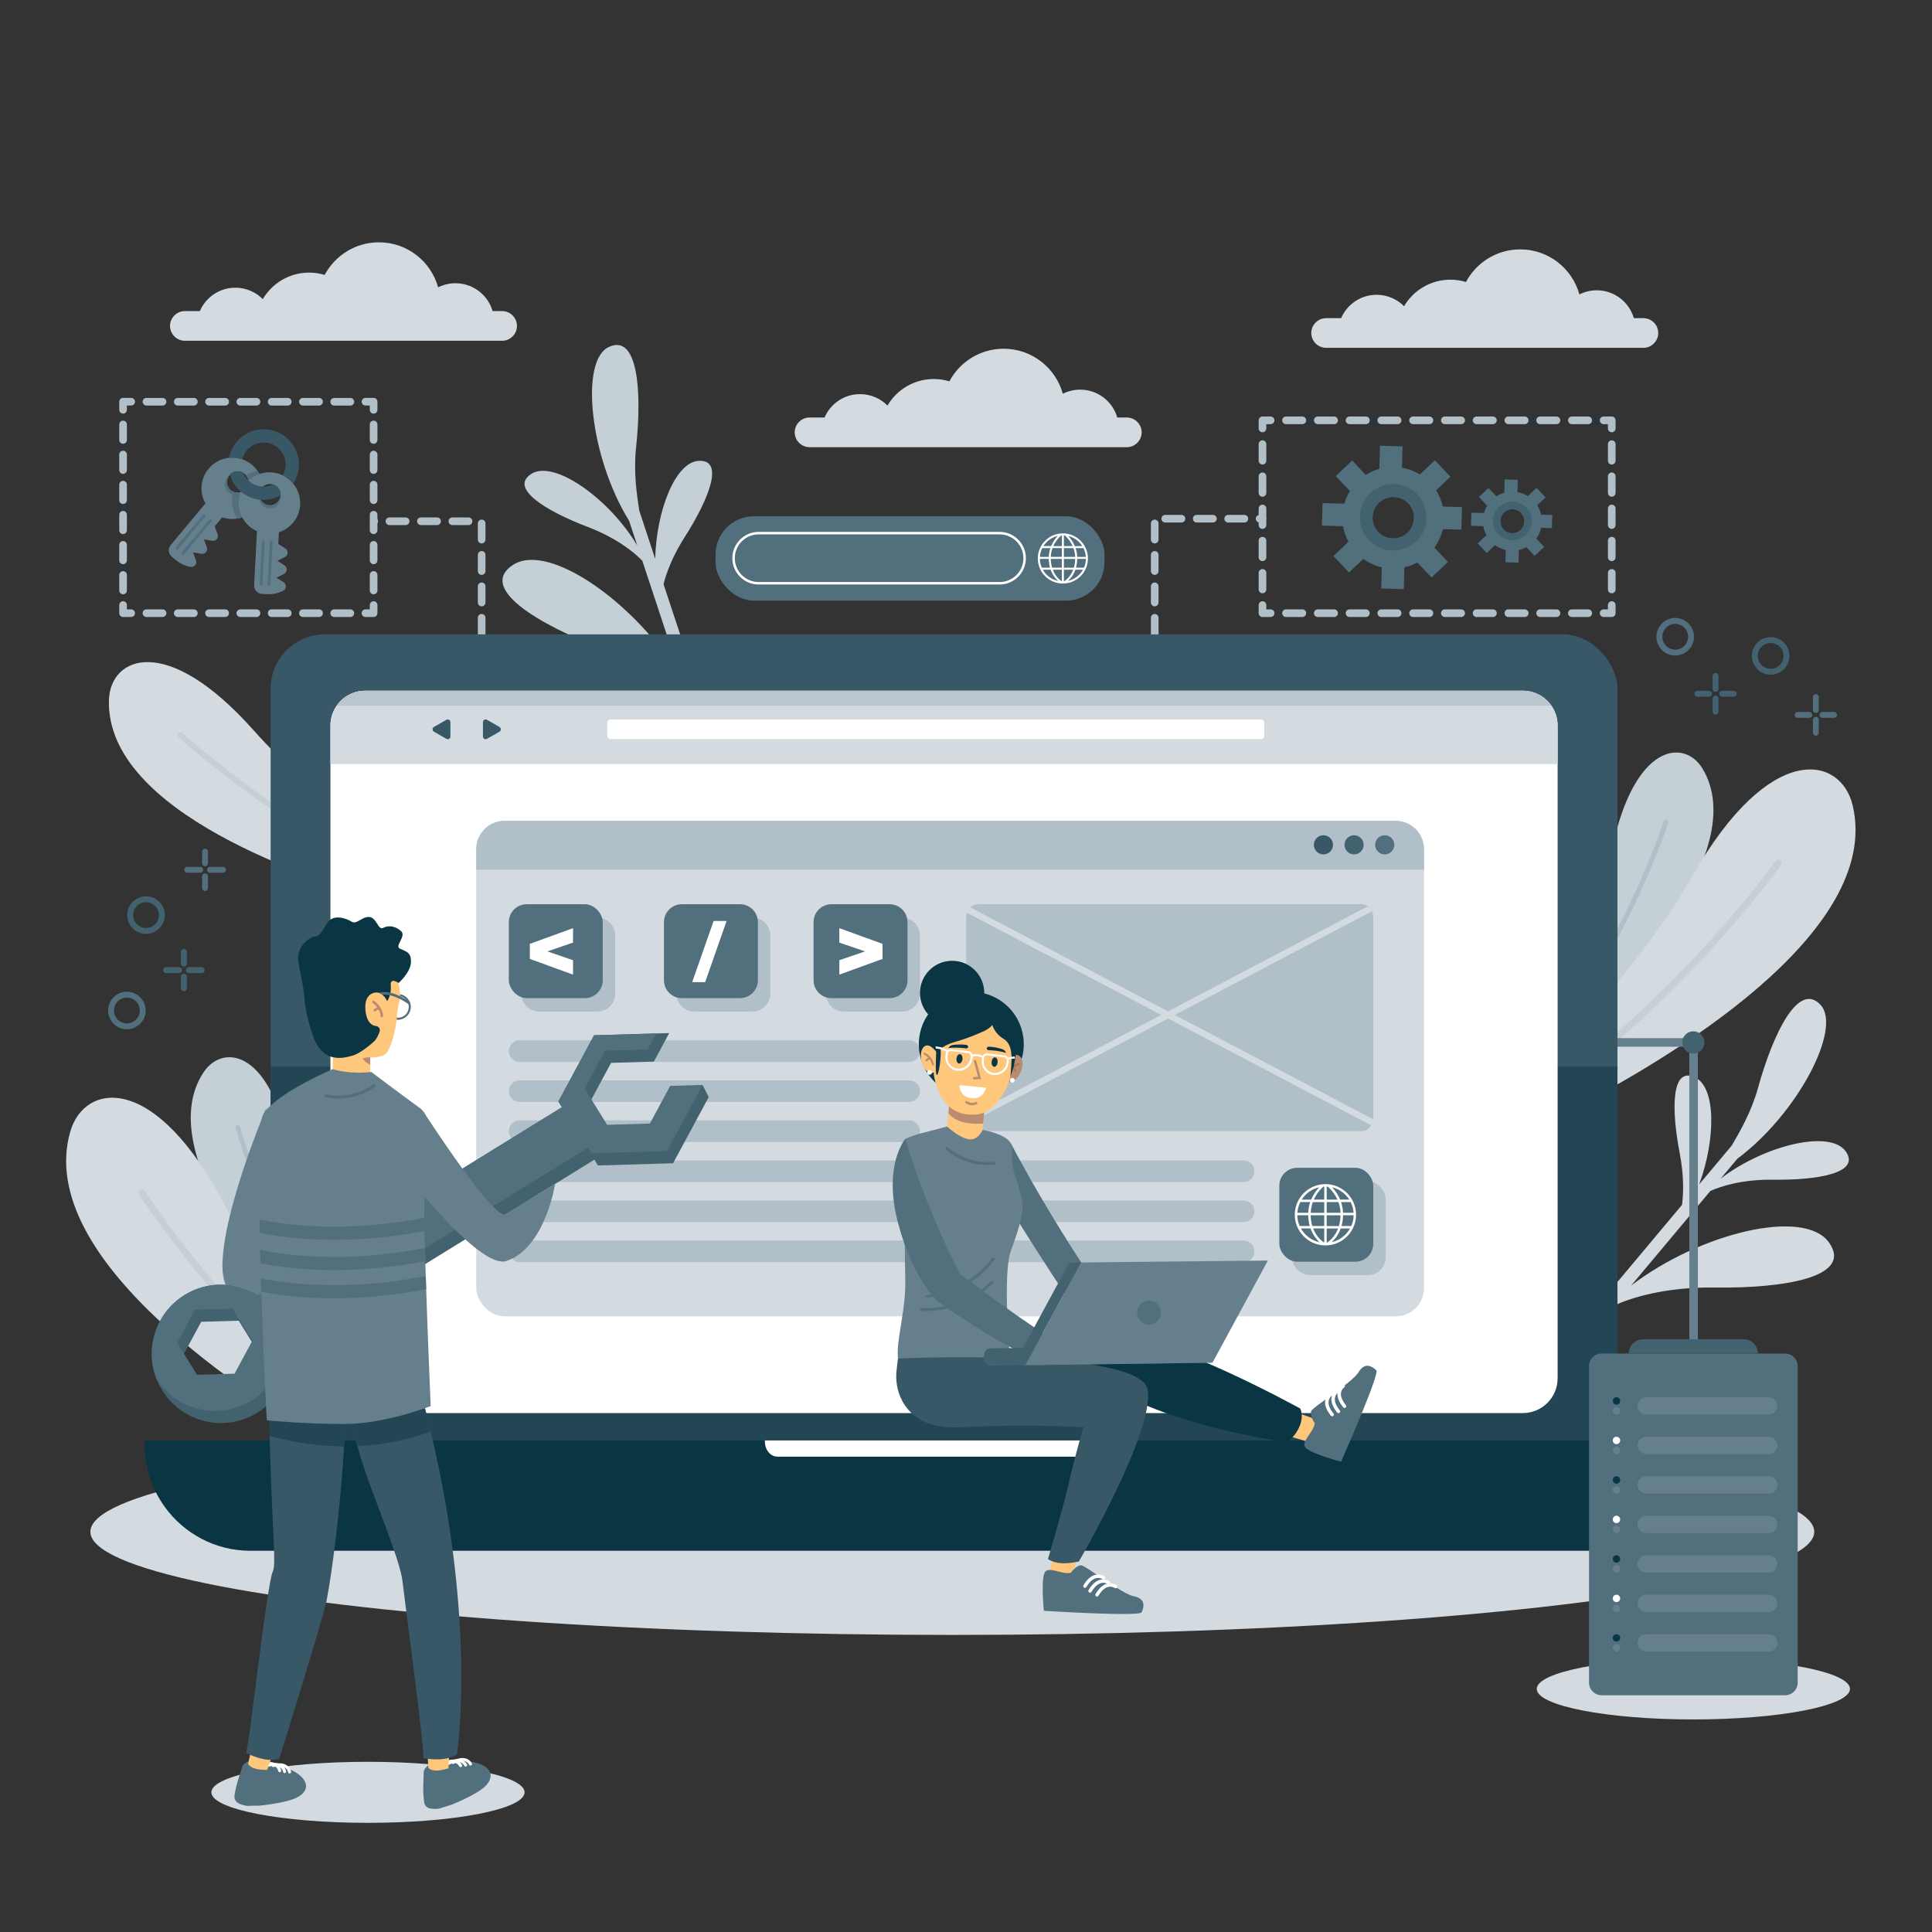 <?xml version="1.0" encoding="UTF-8"?>
<svg id="OBJECTS" xmlns="http://www.w3.org/2000/svg" viewBox="0 0 500 500">
  <rect x="0" y="0" width="500" height="500" fill="#333333" stroke="none"/>
  <defs>
    <style>
      .cls-1 {
        fill: #b9c6ce;
      }

      .cls-2 {
        fill: #fff;
      }

      .cls-3 {
        fill: #657f8c;
      }

      .cls-4 {
        fill: #b98c70;
      }

      .cls-5 {
        fill: #526f7d;
      }

      .cls-6 {
        fill: #d3dbe0;
      }

      .cls-7 {
        fill: #c5cfd6;
      }

      .cls-8 {
        fill: #436270;
      }

      .cls-9 {
        fill: #fec77c;
      }

      .cls-10 {
        fill: #0a3542;
      }

      .cls-11 {
        fill: #234654;
      }

      .cls-12 {
        fill: #aa7455;
      }

      .cls-13 {
        fill: #b1bfc8;
      }

      .cls-14 {
        fill: #385867;
      }
    </style>
  </defs>
  <ellipse class="cls-6" cx="246.46" cy="396.42" rx="223.07" ry="26.7"/>
  <g>
    <path class="cls-6" d="m133.79,84.35c0,1.05-.43,2.02-1.13,2.71-.69.7-1.65,1.13-2.71,1.13H47.84c-2.11,0-3.84-1.73-3.84-3.84,0-1.05.43-2.02,1.13-2.71.69-.7,1.65-1.13,2.71-1.13h3.88c1.53-3.56,5.07-6.05,9.19-6.05,2.77,0,5.28,1.13,7.1,2.95,2.42-4.1,6.88-6.86,11.99-6.86,1.4,0,2.76.21,4.03.6,2.67-5.02,7.95-8.44,14.04-8.44,7.31,0,13.46,4.94,15.32,11.65,1.35-.67,2.87-1.06,4.48-1.06,4.56,0,8.4,3.04,9.61,7.21h2.47c2.11,0,3.84,1.73,3.84,3.84Z"/>
    <path class="cls-6" d="m429.15,86.18c0,1.05-.43,2.02-1.13,2.71-.69.7-1.65,1.13-2.71,1.13h-82.11c-2.11,0-3.84-1.73-3.84-3.84,0-1.05.43-2.02,1.13-2.71.69-.7,1.65-1.13,2.71-1.13h3.88c1.53-3.56,5.07-6.05,9.19-6.05,2.77,0,5.28,1.13,7.1,2.95,2.42-4.1,6.88-6.86,11.99-6.86,1.4,0,2.76.21,4.03.6,2.67-5.02,7.95-8.44,14.04-8.44,7.31,0,13.46,4.94,15.32,11.65,1.35-.67,2.87-1.06,4.48-1.06,4.56,0,8.4,3.04,9.61,7.21h2.47c2.11,0,3.84,1.73,3.84,3.84Z"/>
    <path class="cls-6" d="m295.46,111.89c0,1.05-.43,2.02-1.13,2.71-.69.7-1.65,1.13-2.71,1.13h-82.11c-2.11,0-3.84-1.73-3.84-3.84,0-1.05.43-2.02,1.13-2.71.69-.7,1.65-1.13,2.71-1.13h3.88c1.53-3.56,5.07-6.05,9.19-6.05,2.77,0,5.28,1.13,7.1,2.95,2.42-4.1,6.88-6.86,11.99-6.86,1.4,0,2.76.21,4.03.6,2.67-5.02,7.95-8.44,14.04-8.44,7.31,0,13.46,4.94,15.32,11.65,1.35-.67,2.87-1.06,4.48-1.06,4.56,0,8.4,3.04,9.61,7.21h2.47c2.11,0,3.84,1.73,3.84,3.84Z"/>
  </g>
  <g>
    <g>
      <path class="cls-7" d="m399.63,263.91c4.71-8.42,13.72-26.09,17.59-44.33,5.79-27.26,18.68-28.47,23.39-20.66,12.94,21.44-22.09,58.18-33.23,69.03l-7.76-4.03Z"/>
      <path class="cls-13" d="m402.58,265.44c8.63-11,15.17-23.07,19.41-31.98,5.63-11.83,8.53-20.77,8.56-20.87.1-.32.45-.5.77-.39.32.1.5.45.4.77-.03.09-2.94,9.1-8.61,21-4.25,8.92-10.79,21-19.42,32.05l-1.1-.57Z"/>
    </g>
    <g>
      <path class="cls-7" d="m90.69,344.27c-4.32-8.62-12.51-26.68-15.55-45.09-4.54-27.5-17.36-29.29-22.43-21.71-13.9,20.82,19.42,59.13,30.04,70.47l7.93-3.68Z"/>
      <path class="cls-13" d="m87.67,345.66c-8.11-11.39-14.1-23.74-17.93-32.83-5.08-12.07-7.57-21.14-7.59-21.23-.09-.33-.42-.52-.75-.43-.33.09-.52.42-.43.75.02.09,2.53,9.23,7.64,21.37,3.83,9.11,9.82,21.47,17.94,32.9l1.13-.52Z"/>
    </g>
    <g>
      <path class="cls-6" d="m101.24,369.33c-9.33-9.4-29.7-31.44-42.54-56.45-18.42-35.9-36.89-32.69-40.52-20-9.37,32.82,45.84,68.5,68.73,81.67l14.32-5.22Z"/>
      <path class="cls-7" d="m96.2,371.17c-16.07-12.05-29.66-26.32-38.9-37.08-12.35-14.39-19.79-25.8-19.86-25.91-.27-.41-.81-.53-1.22-.26-.41.26-.53.81-.26,1.22.07.11,7.56,11.6,19.98,26.08,9.12,10.63,22.47,24.66,38.28,36.67l1.98-.72Z"/>
    </g>
    <g>
      <path class="cls-6" d="m393.01,281.01c9.75-8.97,31.1-30.05,45.07-54.45,20.04-35.03,38.34-30.98,41.39-18.13,7.87,33.22-48.91,66.34-72.38,78.45l-14.07-5.87Z"/>
      <path class="cls-7" d="m397.96,283.08c16.61-11.31,30.83-24.94,40.55-35.26,12.99-13.81,20.94-24.87,21.02-24.98.28-.4.84-.49,1.24-.2.4.28.49.84.2,1.23-.08.11-8.09,11.24-21.15,25.14-9.6,10.21-23.57,23.61-39.91,34.88l-1.95-.81Z"/>
    </g>
    <g>
      <path class="cls-6" d="m112.61,226.47c-9.65-5.75-31.06-19.55-46.9-37.39-22.73-25.6-37.23-19.06-37.52-7.86-.76,28.95,52.16,46.59,73.76,52.57l10.66-7.32Z"/>
      <path class="cls-7" d="m108.85,229.05c-15.76-6.5-29.94-15.35-39.81-22.24-13.19-9.21-21.72-17.01-21.8-17.09-.3-.28-.78-.26-1.06.05-.28.3-.26.78.04,1.06.08.08,8.67,7.93,21.94,17.2,9.75,6.81,23.68,15.51,39.21,22.03l1.48-1.01Z"/>
    </g>
    <path class="cls-7" d="m164.62,115.77c1.6-15.01.35-29.52-7.12-25.94-7.48,3.58-4.86,28.51,5.31,44.95l2.12,6.42c-7.2-12.11-21.57-22.37-27.46-18.54-5.86,3.81,4.32,9.77,14.53,13.67,7.77,2.96,12.18,6.69,14.23,8.79l10.02,30.32c-11.46-19.15-34.15-35.32-43.48-29.25-9.3,6.05,6.86,15.51,23.06,21.69,12.24,4.67,19.23,10.53,22.51,13.88l2,6.05c1.1-.18,2.2-.37,3.3-.57l-11.92-36.07c.8-3.1,2.39-7.34,5.54-12.27,5.88-9.21,10.51-20.06,3.53-19.63-6.05.37-10.92,12.92-11.23,25.35l-4.12-12.48c-.62-4.08-1.51-9.9-.82-16.37Z"/>
    <path class="cls-6" d="m454.97,281.54c4.05-14.54,10.57-27.57,16.19-21.48,5.63,6.09-6.01,28.29-21.53,39.81l-4.34,5.18c11.16-8.6,28.3-12.83,32.37-7.09,4.04,5.7-7.63,7.49-18.55,7.34-8.32-.11-13.79,1.72-16.47,2.92l-20.5,24.48c17.72-13.56,44.78-20.21,51.21-11.13,6.41,9.05-12.1,11.88-29.44,11.64-13.1-.18-21.76,2.68-26.04,4.59l-4.09,4.88c-.96-.58-1.91-1.16-2.86-1.75l24.39-29.12c.4-3.17.49-7.7-.62-13.44-2.06-10.73-2.36-22.53,3.97-19.55,5.49,2.58,5.38,16.04,1.08,27.71l8.44-10.07c2.08-3.56,5.05-8.64,6.8-14.92Z"/>
  </g>
  <g>
    <g>
      <path class="cls-5" d="m433.54,169.65c-2.68,0-4.86-2.18-4.86-4.86s2.18-4.86,4.86-4.86,4.86,2.18,4.86,4.86-2.18,4.86-4.86,4.86Zm0-8.2c-1.84,0-3.34,1.5-3.34,3.34s1.5,3.34,3.34,3.34,3.34-1.5,3.34-3.34-1.5-3.34-3.34-3.34Z"/>
      <path class="cls-8" d="m458.24,174.6c-2.68,0-4.86-2.18-4.86-4.86s2.18-4.86,4.86-4.86,4.86,2.18,4.86,4.86-2.18,4.86-4.86,4.86Zm0-8.2c-1.84,0-3.34,1.5-3.34,3.34s1.5,3.34,3.34,3.34,3.34-1.5,3.34-3.34-1.5-3.34-3.34-3.34Z"/>
      <g>
        <g>
          <path class="cls-5" d="m469.94,184.52c-.42,0-.76-.34-.76-.76v-3.36c0-.42.34-.76.76-.76s.76.34.76.76v3.36c0,.42-.34.76-.76.76Z"/>
          <path class="cls-5" d="m469.94,190.4c-.42,0-.76-.34-.76-.76v-3.36c0-.42.34-.76.76-.76s.76.34.76.76v3.36c0,.42-.34.76-.76.76Z"/>
        </g>
        <g>
          <path class="cls-5" d="m474.66,185.78h-3.02c-.42,0-.76-.34-.76-.76s.34-.76.76-.76h3.02c.42,0,.76.34.76.76s-.34.76-.76.76Z"/>
          <path class="cls-5" d="m468.24,185.78h-3.02c-.42,0-.76-.34-.76-.76s.34-.76.76-.76h3.02c.42,0,.76.34.76.76s-.34.76-.76.76Z"/>
        </g>
      </g>
      <g>
        <g>
          <path class="cls-8" d="m443.98,179.04c-.42,0-.76-.34-.76-.76v-3.36c0-.42.34-.76.76-.76s.76.34.76.76v3.36c0,.42-.34.76-.76.76Z"/>
          <path class="cls-8" d="m443.98,184.92c-.42,0-.76-.34-.76-.76v-3.36c0-.42.34-.76.76-.76s.76.34.76.76v3.36c0,.42-.34.76-.76.76Z"/>
        </g>
        <g>
          <path class="cls-8" d="m448.7,180.3h-3.02c-.42,0-.76-.34-.76-.76s.34-.76.76-.76h3.02c.42,0,.76.34.76.76s-.34.76-.76.76Z"/>
          <path class="cls-8" d="m442.29,180.3h-3.02c-.42,0-.76-.34-.76-.76s.34-.76.76-.76h3.02c.42,0,.76.34.76.76s-.34.76-.76.76Z"/>
        </g>
      </g>
    </g>
    <g>
      <path class="cls-5" d="m37.7,261.52c0,2.68-2.18,4.86-4.86,4.86s-4.86-2.18-4.86-4.86,2.18-4.86,4.86-4.86,4.86,2.18,4.86,4.86Zm-8.2,0c0,1.84,1.5,3.34,3.34,3.34s3.34-1.5,3.34-3.34-1.5-3.34-3.34-3.34-3.34,1.5-3.34,3.34Z"/>
      <path class="cls-8" d="m42.65,236.82c0,2.68-2.18,4.86-4.86,4.86s-4.86-2.18-4.86-4.86,2.18-4.86,4.86-4.86,4.86,2.18,4.86,4.86Zm-8.2,0c0,1.84,1.5,3.34,3.34,3.34s3.34-1.5,3.34-3.34-1.5-3.34-3.34-3.34-3.34,1.5-3.34,3.34Z"/>
      <g>
        <g>
          <path class="cls-5" d="m52.57,225.11c0,.42-.34.76-.76.76h-3.36c-.42,0-.76-.34-.76-.76s.34-.76.76-.76h3.36c.42,0,.76.34.76.76Z"/>
          <path class="cls-5" d="m58.46,225.11c0,.42-.34.76-.76.76h-3.36c-.42,0-.76-.34-.76-.76s.34-.76.76-.76h3.36c.42,0,.76.34.76.76Z"/>
        </g>
        <g>
          <path class="cls-5" d="m53.83,220.4v3.02c0,.42-.34.76-.76.76s-.76-.34-.76-.76v-3.02c0-.42.34-.76.76-.76s.76.34.76.76Z"/>
          <path class="cls-5" d="m53.83,226.81v3.02c0,.42-.34.76-.76.76s-.76-.34-.76-.76v-3.02c0-.42.34-.76.76-.76s.76.34.76.76Z"/>
        </g>
      </g>
      <g>
        <g>
          <path class="cls-8" d="m47.09,251.07c0,.42-.34.76-.76.76h-3.36c-.42,0-.76-.34-.76-.76s.34-.76.76-.76h3.36c.42,0,.76.34.76.76Z"/>
          <path class="cls-8" d="m52.97,251.07c0,.42-.34.76-.76.76h-3.36c-.42,0-.76-.34-.76-.76s.34-.76.76-.76h3.36c.42,0,.76.34.76.76Z"/>
        </g>
        <g>
          <path class="cls-8" d="m48.35,246.35v3.02c0,.42-.34.76-.76.76s-.76-.34-.76-.76v-3.02c0-.42.34-.76.76-.76s.76.34.76.76Z"/>
          <path class="cls-8" d="m48.35,252.77v3.02c0,.42-.34.76-.76.76s-.76-.34-.76-.76v-3.02c0-.42.34-.76.76-.76s.76.34.76.76Z"/>
        </g>
      </g>
    </g>
  </g>
  <g>
    <g>
      <g>
        <g>
          <g>
            <path class="cls-3" d="m67.89,124.83c-.2-1.03-.61-2.03-1.22-2.92-.4-.6-.89-1.14-1.46-1.62-3.37-2.83-8.4-2.38-11.22,1-2.17,2.61-2.4,6.2-.83,8.99l-8.97,10.76c-.76.91-.64,2.27.27,3.03l1.03.86c.55.46,1.16.84,1.8,1.14.65.3,1.33.51,2.04.64.48.08.91-.11,1.18-.44.27-.33.39-.79.22-1.25l-.76-2.06,2.16.37c.48.09.91-.11,1.18-.43.27-.33.38-.79.22-1.25l-.76-2.06,2.16.37c.48.08.91-.11,1.18-.44.27-.33.39-.79.22-1.25l-.76-2.05,1.94-2.33c1.27.44,2.62.54,3.92.31,1.88-.32,3.65-1.31,4.92-2.94.13-.16.25-.33.36-.5.14-.21.27-.42.39-.64.88-1.65,1.13-3.54.77-5.31Zm-8.5-1.87c.98-1.17,2.72-1.33,3.89-.36.17.14.31.29.43.46.76,1,.76,2.43-.08,3.44-.09.11-.18.2-.28.29-.25.22-.53.39-.83.51-.04.02-.09.03-.13.05-.2.07-.41.11-.63.13-.06,0-.13.01-.19.01-.06,0-.13,0-.19,0-.06,0-.11,0-.17-.01-.06,0-.12-.01-.18-.02,0,0,0,0-.02,0-.05,0-.1-.02-.15-.03-.04,0-.08-.02-.13-.03-.04,0-.08-.02-.11-.04-.06-.02-.11-.04-.17-.06-.08-.03-.15-.06-.22-.1-.17-.09-.34-.2-.49-.33-1.06-.89-1.29-2.41-.59-3.56.07-.12.15-.23.24-.33Z"/>
            <path class="cls-5" d="m54.65,134.48h0c.15.13.17.36.05.51l-7.05,8.45c-.13.15-.36.17-.51.05h0c-.15-.13-.17-.36-.05-.51l7.05-8.45c.13-.15.36-.17.51-.05Z"/>
            <path class="cls-5" d="m53.07,133.16h0c.15.13.17.36.05.51l-7.05,8.45c-.13.15-.36.17-.51.05h0c-.15-.13-.17-.36-.05-.51l7.05-8.45c.13-.15.36-.17.51-.05Z"/>
          </g>
          <path class="cls-5" d="m63.35,126.79c-.07.12-.15.23-.24.33-.72.86-1.85,1.17-2.86.89-.37-.1-.72-.28-1.04-.54-1.17-.98-1.33-2.72-.35-3.89.09-.11.18-.2.28-.29-.7,1.15-.47,2.67.59,3.56.16.13.32.24.49.33.07.04.15.07.22.1.05.03.11.05.17.06.04.01.08.03.11.04.04.01.08.02.13.03.05.01.1.03.15.03,0,0,.01,0,.02,0,.06.01.12.02.18.02.06,0,.11.01.17.01.06,0,.13,0,.19,0,.06,0,.13,0,.19-.01.21-.02.42-.06.63-.13.05-.01.09-.03.13-.05.3-.12.58-.29.83-.51Z"/>
          <path class="cls-5" d="m65.41,127.84c-.01-.13-.02-.27-.01-.41.07-1.39,1.15-2.48,2.49-2.61-.2-1.03-.61-2.03-1.22-2.92-1.07.18-2.08.58-2.96,1.15.76,1,.76,2.43-.08,3.44-.09.11-.18.2-.28.29-.25.22-.53.39-.83.51-.04.02-.09.03-.13.05-.2.07-.41.11-.63.13-.06,0-.13.01-.19.01-.07,0-.13,0-.19,0-.06,0-.11,0-.17-.01-.06,0-.12-.01-.18-.02,0,0,0,0-.02,0-.05,0-.1-.02-.15-.03-.04,0-.08-.02-.13-.03-.04,0-.08-.02-.11-.04-.06-.02-.11-.04-.17-.06-.08.24-.15.49-.2.74-.09.43-.15.87-.18,1.32-.09,1.81.42,3.51,1.37,4.89,1.88-.32,3.65-1.31,4.92-2.94.13-.16.25-.33.36-.5.14-.21.27-.42.39-.64-.94-.38-1.61-1.26-1.71-2.3Z"/>
        </g>
        <g>
          <g>
            <path class="cls-3" d="m77.68,130.35c.09-4.26-3.27-7.88-7.52-8.11-4.4-.24-8.15,3.14-8.38,7.53-.18,3.39,1.79,6.39,4.72,7.69l-.73,13.98c-.06,1.19.85,2.2,2.04,2.26l1.34.07c.72.04,1.43-.02,2.13-.17.7-.15,1.37-.39,2.01-.71.43-.22.67-.63.69-1.06.02-.42-.16-.86-.57-1.13l-1.84-1.19,1.95-.99c.43-.22.66-.63.69-1.06.02-.42-.16-.86-.57-1.13l-1.84-1.19,1.95-1c.43-.22.66-.63.69-1.06.02-.42-.16-.86-.57-1.13l-1.84-1.19.16-3.02c3.12-1.01,5.43-3.9,5.51-7.41Zm-5.11-1.79c-.26,1.32-1.47,2.28-2.85,2.21-1.39-.07-2.48-1.16-2.61-2.49-.01-.14-.02-.27,0-.41.08-1.52,1.38-2.7,2.9-2.62,1.52.08,2.7,1.38,2.62,2.91,0,.14-.03.27-.05.41Z"/>
            <path class="cls-5" d="m70.21,139.93h0c.2.01.35.18.34.38l-.57,10.99c-.01.2-.18.35-.38.34h0c-.2-.01-.35-.18-.34-.38l.57-10.99c.01-.2.18-.35.38-.34Z"/>
            <path class="cls-5" d="m68.16,139.82h0c.2.01.35.18.34.38l-.57,10.99c-.01.2-.18.35-.38.34h0c-.2-.01-.35-.18-.34-.38l.57-10.99c.01-.2.18-.35.38-.34Z"/>
          </g>
          <path class="cls-5" d="m72.57,128.97c-.08,1.52-1.38,2.7-2.9,2.62-1.52-.08-2.7-1.38-2.62-2.9,0-.14.03-.27.05-.4.13,1.34,1.22,2.42,2.61,2.49,1.39.07,2.59-.89,2.85-2.21.01.13.02.27,0,.41Z"/>
        </g>
        <path class="cls-14" d="m71.8,111.82c-4.63-1.97-10.01.19-11.98,4.82-.26.6-.44,1.21-.56,1.83,1.15-.12,2.32,0,3.44.39.07-.29.17-.58.29-.87,1.23-2.89,4.58-4.24,7.47-3.01,2.89,1.23,4.24,4.58,3.01,7.47-.08.2-.18.39-.28.57,1.06.51,1.98,1.26,2.71,2.16.28-.43.53-.9.74-1.39,1.97-4.63-.19-10.01-4.83-11.98Zm-1.15,13.55c-.8.38-1.69.57-2.59.55-.01,0-.02,0-.03,0-.68-.02-1.37-.17-2.03-.45-.64-.27-1.21-.65-1.69-1.11-.02-.02-.05-.05-.07-.07-.56-.55-.99-1.2-1.28-1.91-1.11-.69-2.57-.5-3.48.48.51,1.68,1.49,3.2,2.86,4.36.04.04.09.07.13.11.08.07.16.13.24.19.58.44,1.23.82,1.93,1.12.8.34,1.62.56,2.44.66.11.01.22.03.33.03.02,0,.05,0,.07,0,1.79.15,3.57-.25,5.12-1.1,0-.02,0-.05,0-.07.07-1.3-.77-2.43-1.96-2.79Z"/>
      </g>
      <g>
        <path class="cls-13" d="m33.95,159.68h-2.1c-.54,0-.99-.44-.99-.99v-2.1c0-.54.44-.99.99-.99s.99.44.99.99v1.11h1.11c.54,0,.99.44.99.99s-.44.99-.99.99Z"/>
        <path class="cls-13" d="m90.67,159.68h-4.17c-.54,0-.99-.44-.99-.99s.44-.99.99-.99h4.17c.54,0,.99.44.99.99s-.44.99-.99.99Zm-8.1,0h-4.17c-.54,0-.99-.44-.99-.99s.44-.99.99-.99h4.17c.54,0,.99.44.99.99s-.44.99-.99.99Zm-8.1,0h-4.17c-.54,0-.99-.44-.99-.99s.44-.99.99-.99h4.17c.54,0,.99.44.99.99s-.44.99-.99.99Zm-8.1,0h-4.17c-.54,0-.99-.44-.99-.99s.44-.99.99-.99h4.17c.54,0,.99.44.99.99s-.44.99-.99.99Zm-8.1,0h-4.17c-.54,0-.99-.44-.99-.99s.44-.99.99-.99h4.17c.54,0,.99.44.99.99s-.44.99-.99.99Zm-8.1,0h-4.17c-.54,0-.99-.44-.99-.99s.44-.99.99-.99h4.17c.54,0,.99.44.99.99s-.44.99-.99.99Zm-8.1,0h-4.17c-.54,0-.99-.44-.99-.99s.44-.99.99-.99h4.17c.54,0,.99.44.99.99s-.44.99-.99.99Z"/>
        <path class="cls-13" d="m96.69,159.68h-2.1c-.54,0-.99-.44-.99-.99s.44-.99.99-.99h1.11v-1.11c0-.54.44-.99.99-.99s.99.44.99.99v2.1c0,.54-.44.99-.99.99Z"/>
        <path class="cls-13" d="m96.69,153.8c-.54,0-.99-.44-.99-.99v-4.01c0-.54.44-.99.99-.99s.99.44.99.99v4.01c0,.54-.44.99-.99.99Zm0-7.79c-.54,0-.99-.44-.99-.99v-4.01c0-.54.44-.99.99-.99s.99.44.99.99v4.01c0,.54-.44.99-.99.99Zm0-7.79c-.54,0-.99-.44-.99-.99v-4.01c0-.54.44-.99.99-.99s.99.44.99.99v4.01c0,.54-.44.99-.99.99Zm0-7.79c-.54,0-.99-.44-.99-.99v-4.01c0-.54.44-.99.99-.99s.99.44.99.99v4.01c0,.54-.44.99-.99.99Zm0-7.79c-.54,0-.99-.44-.99-.99v-4.01c0-.54.44-.99.99-.99s.99.44.99.99v4.01c0,.54-.44.99-.99.99Zm0-7.79c-.54,0-.99-.44-.99-.99v-4.01c0-.54.44-.99.99-.99s.99.44.99.99v4.01c0,.54-.44.99-.99.99Z"/>
        <path class="cls-13" d="m96.69,107.05c-.54,0-.99-.44-.99-.99v-1.11h-1.11c-.54,0-.99-.44-.99-.99s.44-.99.99-.99h2.1c.54,0,.99.44.99.99v2.1c0,.54-.44.99-.99.99Z"/>
        <path class="cls-13" d="m90.67,104.96h-4.17c-.54,0-.99-.44-.99-.99s.44-.99.99-.99h4.17c.54,0,.99.44.99.99s-.44.99-.99.99Zm-8.1,0h-4.17c-.54,0-.99-.44-.99-.99s.44-.99.99-.99h4.17c.54,0,.99.44.99.99s-.44.99-.99.99Zm-8.1,0h-4.17c-.54,0-.99-.44-.99-.99s.44-.99.99-.99h4.17c.54,0,.99.44.99.99s-.44.99-.99.99Zm-8.1,0h-4.17c-.54,0-.99-.44-.99-.99s.44-.99.99-.99h4.17c.54,0,.99.44.99.99s-.44.99-.99.99Zm-8.1,0h-4.17c-.54,0-.99-.44-.99-.99s.44-.99.99-.99h4.17c.54,0,.99.44.99.99s-.44.99-.99.99Zm-8.1,0h-4.17c-.54,0-.99-.44-.99-.99s.44-.99.99-.99h4.17c.54,0,.99.44.99.99s-.44.99-.99.99Zm-8.1,0h-4.17c-.54,0-.99-.44-.99-.99s.44-.99.99-.99h4.17c.54,0,.99.44.99.99s-.44.99-.99.99Z"/>
        <path class="cls-13" d="m31.85,107.05c-.54,0-.99-.44-.99-.99v-2.1c0-.54.44-.99.99-.99h2.1c.54,0,.99.44.99.99s-.44.99-.99.99h-1.11v1.11c0,.54-.44.99-.99.99Z"/>
        <path class="cls-13" d="m31.85,153.8c-.54,0-.99-.44-.99-.99v-4.01c0-.54.44-.99.99-.99s.99.44.99.99v4.01c0,.54-.44.99-.99.99Zm0-7.79c-.54,0-.99-.44-.99-.99v-4.01c0-.54.44-.99.99-.99s.99.44.99.99v4.01c0,.54-.44.99-.99.99Zm0-7.79c-.54,0-.99-.44-.99-.99v-4.01c0-.54.44-.99.99-.99s.99.44.99.99v4.01c0,.54-.44.99-.99.99Zm0-7.79c-.54,0-.99-.44-.99-.99v-4.01c0-.54.44-.99.99-.99s.99.44.99.99v4.01c0,.54-.44.99-.99.99Zm0-7.79c-.54,0-.99-.44-.99-.99v-4.01c0-.54.44-.99.99-.99s.99.44.99.99v4.01c0,.54-.44.99-.99.99Zm0-7.79c-.54,0-.99-.44-.99-.99v-4.01c0-.54.44-.99.99-.99s.99.44.99.99v4.01c0,.54-.44.99-.99.99Z"/>
      </g>
      <path class="cls-13" d="m124.65,173.2c-.54,0-.99-.44-.99-.99v-4.19c0-.54.44-.99.99-.99s.99.44.99.99v4.19c0,.54-.44.99-.99.99Zm0-8.14c-.54,0-.99-.44-.99-.99v-4.19c0-.54.44-.99.99-.99s.99.44.99.99v4.19c0,.54-.44.99-.99.99Zm0-8.14c-.54,0-.99-.44-.99-.99v-4.19c0-.54.44-.99.99-.99s.99.44.99.99v4.19c0,.54-.44.99-.99.99Zm0-8.14c-.54,0-.99-.44-.99-.99v-4.19c0-.54.44-.99.99-.99s.99.44.99.99v4.19c0,.54-.44.99-.99.99Zm0-8.14c-.54,0-.99-.44-.99-.99v-4.19c0-.54.44-.99.99-.99s.99.44.99.99v4.19c0,.54-.44.99-.99.99Zm-3.39-4.75h-4.19c-.54,0-.99-.44-.99-.99s.44-.99.99-.99h4.19c.54,0,.99.44.99.99s-.44.99-.99.99Zm-8.14,0h-4.19c-.54,0-.99-.44-.99-.99s.44-.99.99-.99h4.19c.54,0,.99.44.99.99s-.44.99-.99.99Zm-8.14,0h-4.19c-.54,0-.99-.44-.99-.99s.44-.99.99-.99h4.19c.54,0,.99.44.99.99s-.44.99-.99.99Zm-8.14,0h-.09c-.54,0-.99-.44-.99-.99s.44-.99.99-.99h.09c.54,0,.99.44.99.99s-.44.99-.99.99Z"/>
    </g>
    <g>
      <g>
        <g>
          <path class="cls-5" d="m342.28,130.18l-.17,5.85,5.48.16c.24,1.39.71,2.75,1.39,4.03l-3.89,3.67,4.02,4.26,3.72-3.51c1.46,1.06,3.08,1.79,4.78,2.18l-.16,5.48,5.85.17.16-5.65c1.15-.26,2.27-.67,3.34-1.25l3.67,3.89,4.26-4.02-3.51-3.72c1.06-1.46,1.79-3.09,2.18-4.78l4.79.14.17-5.85-4.96-.14c-.33-1.47-.91-2.89-1.75-4.2l3.72-3.51-4.02-4.26-3.89,3.67c-1.44-.88-3.01-1.47-4.63-1.75l.16-5.52-5.85-.17-.17,5.98c-1.22.35-2.4.87-3.51,1.58l-3.51-3.72-4.26,4.02,3.67,3.88c-.63,1.03-1.11,2.12-1.44,3.26l-5.65-.16Zm14.61-.1c2.15-2.03,5.55-1.93,7.59.22,2.03,2.15,1.93,5.55-.22,7.59-2.15,2.03-5.55,1.93-7.59-.22s-1.93-5.55.22-7.59Z"/>
          <path class="cls-8" d="m361.48,142.44c4.73-.51,8.16-4.76,7.65-9.49-.51-4.73-4.76-8.16-9.49-7.65s-8.16,4.76-7.65,9.49c.51,4.73,4.76,8.16,9.49,7.65Zm-4.59-12.36c2.15-2.03,5.55-1.93,7.59.22,2.03,2.15,1.93,5.55-.22,7.59-2.15,2.03-5.55,1.93-7.59-.22s-1.93-5.55.22-7.59Z"/>
        </g>
        <g>
          <path class="cls-5" d="m380.79,132.68l-.1,3.4,3.18.09c.14.81.41,1.6.81,2.34l-2.26,2.13,2.33,2.47,2.16-2.04c.85.61,1.79,1.04,2.78,1.26l-.09,3.18,3.4.1.09-3.28c.67-.15,1.32-.39,1.94-.72l2.13,2.26,2.47-2.33-2.04-2.16c.61-.85,1.04-1.79,1.26-2.78l2.78.08.1-3.4-2.88-.08c-.19-.85-.53-1.68-1.02-2.44l2.16-2.04-2.33-2.47-2.26,2.13c-.83-.51-1.75-.85-2.69-1.02l.09-3.2-3.4-.1-.1,3.47c-.71.2-1.4.51-2.04.92l-2.04-2.16-2.47,2.33,2.13,2.26c-.37.6-.64,1.23-.83,1.89l-3.28-.1Zm8.48-.06c1.25-1.18,3.23-1.12,4.4.13,1.18,1.25,1.12,3.23-.13,4.41-1.25,1.18-3.23,1.12-4.41-.13-1.18-1.25-1.12-3.23.13-4.41Z"/>
          <path class="cls-8" d="m391.94,139.8c2.75-.3,4.74-2.76,4.44-5.51-.3-2.75-2.76-4.74-5.51-4.44-2.75.3-4.74,2.76-4.44,5.51.3,2.75,2.76,4.74,5.51,4.44Zm-2.67-7.18c1.25-1.18,3.23-1.12,4.4.13,1.18,1.25,1.12,3.23-.13,4.41-1.25,1.18-3.23,1.12-4.41-.13-1.18-1.25-1.12-3.23.13-4.41Z"/>
        </g>
      </g>
      <g>
        <path class="cls-13" d="m417.12,159.68h-2.1c-.54,0-.99-.44-.99-.99s.44-.99.99-.99h1.11v-1.11c0-.54.44-.99.99-.99s.99.44.99.99v2.1c0,.54-.44.99-.99.99Z"/>
        <path class="cls-13" d="m411.03,159.68h-4.23c-.54,0-.99-.44-.99-.99s.44-.99.99-.99h4.23c.54,0,.99.44.99.99s-.44.99-.99.99Zm-8.22,0h-4.23c-.54,0-.99-.44-.99-.99s.44-.99.99-.99h4.23c.54,0,.99.44.99.99s-.44.99-.99.99Zm-8.22,0h-4.23c-.54,0-.99-.44-.99-.99s.44-.99.99-.99h4.23c.54,0,.99.44.99.99s-.44.99-.99.99Zm-8.22,0h-4.23c-.54,0-.99-.44-.99-.99s.44-.99.99-.99h4.23c.54,0,.99.44.99.99s-.44.99-.99.99Zm-8.22,0h-4.23c-.54,0-.99-.44-.99-.99s.44-.99.99-.99h4.23c.54,0,.99.44.99.99s-.44.99-.99.99Zm-8.22,0h-4.23c-.54,0-.99-.44-.99-.99s.44-.99.99-.99h4.23c.54,0,.99.44.99.99s-.44.99-.99.99Zm-8.22,0h-4.23c-.54,0-.99-.44-.99-.99s.44-.99.99-.99h4.23c.54,0,.99.44.99.99s-.44.99-.99.99Zm-8.22,0h-4.23c-.54,0-.99-.44-.99-.99s.44-.99.99-.99h4.23c.54,0,.99.44.99.99s-.44.99-.99.99Zm-8.22,0h-4.23c-.54,0-.99-.44-.99-.99s.44-.99.99-.99h4.23c.54,0,.99.44.99.99s-.44.99-.99.99Zm-8.22,0h-4.23c-.54,0-.99-.44-.99-.99s.44-.99.99-.99h4.23c.54,0,.99.44.99.99s-.44.99-.99.99Z"/>
        <path class="cls-13" d="m328.83,159.68h-2.1c-.54,0-.99-.44-.99-.99v-2.1c0-.54.44-.99.99-.99s.99.44.99.99v1.11h1.11c.54,0,.99.44.99.99s-.44.99-.99.99Z"/>
        <path class="cls-13" d="m326.73,153.54c-.54,0-.99-.44-.99-.99v-4.29c0-.54.44-.99.99-.99s.99.44.99.99v4.29c0,.54-.44.99-.99.99Zm0-8.33c-.54,0-.99-.44-.99-.99v-4.29c0-.54.44-.99.99-.99s.99.44.99.99v4.29c0,.54-.44.99-.99.99Zm0-8.33c-.54,0-.99-.44-.99-.99v-4.29c0-.54.44-.99.99-.99s.99.44.99.99v4.29c0,.54-.44.99-.99.99Zm0-8.33c-.54,0-.99-.44-.99-.99v-4.29c0-.54.44-.99.99-.99s.99.44.99.99v4.29c0,.54-.44.99-.99.99Zm0-8.33c-.54,0-.99-.44-.99-.99v-4.29c0-.54.44-.99.99-.99s.99.44.99.99v4.29c0,.54-.44.99-.99.99Z"/>
        <path class="cls-13" d="m326.73,111.87c-.54,0-.99-.44-.99-.99v-2.1c0-.54.44-.99.99-.99h2.1c.54,0,.99.44.99.99s-.44.99-.99.99h-1.11v1.11c0,.54-.44.99-.99.99Z"/>
        <path class="cls-13" d="m411.03,109.77h-4.23c-.54,0-.99-.44-.99-.99s.44-.99.99-.99h4.23c.54,0,.99.44.99.99s-.44.99-.99.99Zm-8.22,0h-4.23c-.54,0-.99-.44-.99-.99s.44-.99.99-.99h4.23c.54,0,.99.44.99.99s-.44.99-.99.99Zm-8.22,0h-4.23c-.54,0-.99-.44-.99-.99s.44-.99.99-.99h4.23c.54,0,.99.44.99.99s-.44.99-.99.99Zm-8.22,0h-4.23c-.54,0-.99-.44-.99-.99s.44-.99.99-.99h4.23c.54,0,.99.44.99.99s-.44.99-.99.99Zm-8.22,0h-4.23c-.54,0-.99-.44-.99-.99s.44-.99.99-.99h4.23c.54,0,.99.44.99.99s-.44.99-.99.99Zm-8.22,0h-4.23c-.54,0-.99-.44-.99-.99s.44-.99.99-.99h4.23c.54,0,.99.44.99.99s-.44.99-.99.99Zm-8.22,0h-4.23c-.54,0-.99-.44-.99-.99s.44-.99.99-.99h4.23c.54,0,.99.44.99.99s-.44.99-.99.99Zm-8.22,0h-4.23c-.54,0-.99-.44-.99-.99s.44-.99.99-.99h4.23c.54,0,.99.44.99.99s-.44.99-.99.99Zm-8.22,0h-4.23c-.54,0-.99-.44-.99-.99s.44-.99.99-.99h4.23c.54,0,.99.44.99.99s-.44.99-.99.99Zm-8.22,0h-4.23c-.54,0-.99-.44-.99-.99s.44-.99.99-.99h4.23c.54,0,.99.44.99.99s-.44.99-.99.99Z"/>
        <path class="cls-13" d="m417.12,111.87c-.54,0-.99-.44-.99-.99v-1.11h-1.11c-.54,0-.99-.44-.99-.99s.44-.99.99-.99h2.1c.54,0,.99.44.99.99v2.1c0,.54-.44.99-.99.99Z"/>
        <path class="cls-13" d="m417.12,153.54c-.54,0-.99-.44-.99-.99v-4.29c0-.54.44-.99.99-.99s.99.44.99.99v4.29c0,.54-.44.99-.99.99Zm0-8.33c-.54,0-.99-.44-.99-.99v-4.29c0-.54.44-.99.99-.99s.99.44.99.99v4.29c0,.54-.44.99-.99.99Zm0-8.33c-.54,0-.99-.44-.99-.99v-4.29c0-.54.44-.99.99-.99s.99.44.99.99v4.29c0,.54-.44.99-.99.99Zm0-8.33c-.54,0-.99-.44-.99-.99v-4.29c0-.54.44-.99.99-.99s.99.44.99.99v4.29c0,.54-.44.99-.99.99Zm0-8.33c-.54,0-.99-.44-.99-.99v-4.29c0-.54.44-.99.99-.99s.99.44.99.99v4.29c0,.54-.44.99-.99.99Z"/>
      </g>
      <path class="cls-13" d="m298.84,173.2c-.54,0-.99-.44-.99-.99v-4.19c0-.54.44-.99.99-.99s.99.44.99.99v4.19c0,.54-.44.99-.99.99Zm0-8.14c-.54,0-.99-.44-.99-.99v-4.19c0-.54.44-.99.99-.99s.99.44.99.99v4.19c0,.54-.44.99-.99.99Zm0-8.14c-.54,0-.99-.44-.99-.99v-4.19c0-.54.44-.99.99-.99s.99.44.99.99v4.19c0,.54-.44.99-.99.99Zm0-8.14c-.54,0-.99-.44-.99-.99v-4.19c0-.54.44-.99.99-.99s.99.44.99.99v4.19c0,.54-.44.99-.99.99Zm0-8.14c-.54,0-.99-.44-.99-.99v-4.19c0-.54.44-.99.99-.99s.99.44.99.99v4.19c0,.54-.44.99-.99.99Zm27.89-5.41h-.74c-.54,0-.99-.44-.99-.99s.44-.99.99-.99h.74c.54,0,.99.44.99.99s-.44.99-.99.99Zm-4.69,0h-4.19c-.54,0-.99-.44-.99-.99s.44-.99.99-.99h4.19c.54,0,.99.44.99.99s-.44.99-.99.99Zm-8.14,0h-4.19c-.54,0-.99-.44-.99-.99s.44-.99.99-.99h4.19c.54,0,.99.44.99.99s-.44.99-.99.99Zm-8.14,0h-4.19c-.54,0-.99-.44-.99-.99s.44-.99.99-.99h4.19c.54,0,.99.44.99.99s-.44.99-.99.99Z"/>
    </g>
  </g>
  <path class="cls-8" d="m50.55,249.29h0s.02.01.02.01h0Z"/>
  <polygon class="cls-8" points="50.54 249.3 50.48 249.39 50.5 249.3 50.54 249.3"/>
  <g>
    <g>
      <g>
        <rect class="cls-14" x="70.04" y="164.17" width="348.56" height="216.12" rx="14.04" ry="14.04"/>
        <path class="cls-11" d="m418.59,276.04v90.22c0,7.75-6.28,14.04-14.04,14.04H84.07c-7.75,0-14.04-6.28-14.04-14.04v-90.22h348.56Z"/>
      </g>
      <path class="cls-2" d="m403.11,187.77v168.93c0,4.97-4.03,9-9,9H94.52c-2.1,0-4.03-.72-5.56-1.93-.41-.32-.78-.68-1.13-1.06-1.44-1.59-2.31-3.7-2.31-6.02v-168.93c0-4.97,4.03-9,9-9h299.59c1.66,0,3.22.45,4.55,1.24,1.26.74,2.32,1.77,3.09,3.01.86,1.38,1.36,3.01,1.36,4.76Z"/>
    </g>
    <path class="cls-10" d="m451.15,372.79v1.2c0,5.98-1.92,11.51-5.18,16.01-4.97,6.87-13.05,11.34-22.18,11.34H64.83c-9.13,0-17.21-4.47-22.18-11.34-3.26-4.5-5.18-10.03-5.18-16.01v-1.2h413.68Z"/>
    <path class="cls-2" d="m197.95,372.79v.27c0,2.17,1.45,3.92,3.24,3.92h84.45c1.79,0,3.24-1.76,3.24-3.92v-.27h-90.93Z"/>
    <g>
      <path class="cls-6" d="m403.11,187.77v9.97H85.52v-9.97c0-1.92.6-3.69,1.62-5.15,1.62-2.33,4.32-3.85,7.38-3.85h299.59c3.06,0,5.76,1.52,7.37,3.85,1.03,1.46,1.62,3.23,1.62,5.15Z"/>
      <rect class="cls-2" x="157.17" y="186.22" width="170.01" height="5.04" rx=".75" ry=".75"/>
      <path class="cls-14" d="m116.57,188.74v1.87c0,.54-.58.87-1.04.6l-1.62-.93-1.62-.93c-.46-.27-.46-.94,0-1.21l1.62-.93,1.62-.93c.46-.27,1.04.07,1.04.6v1.87Z"/>
      <path class="cls-14" d="m124.99,188.74v1.87c0,.54.58.87,1.04.6l1.62-.93,1.62-.93c.46-.27.46-.94,0-1.21l-1.62-.93-1.62-.93c-.46-.27-1.04.07-1.04.6v1.87Z"/>
    </g>
    <path class="cls-1" d="m401.49,182.62H87.14c1.62-2.33,4.32-3.85,7.38-3.85h299.59c3.06,0,5.76,1.52,7.37,3.85Z"/>
  </g>
  <g>
    <g>
      <rect class="cls-5" x="185.18" y="133.61" width="100.66" height="21.83" rx="9.92" ry="9.92"/>
      <path class="cls-2" d="m275.07,138.04c-3.58,0-6.49,2.91-6.49,6.49s2.91,6.49,6.49,6.49,6.49-2.91,6.49-6.49-2.91-6.49-6.49-6.49Zm.26,8.88v-2.27h2.93c-.02.8-.13,1.57-.35,2.27h-2.59Zm1.84,2.59c.48-.6.86-1.3,1.13-2.07h1.98c-.83,1.48-2.24,2.53-3.88,2.9.28-.25.54-.53.78-.83Zm.57-2.07c-.24.64-.57,1.22-.97,1.73-.62.79-1.24,1.2-1.44,1.31v-3.04s2.41,0,2.41,0Zm-2.41-6.11v-2.77c.08,0,.15,0,.23.01.32.28,1.34,1.22,2.03,2.75h-2.27Zm2.84,0c-.23-.56-.53-1.09-.87-1.59-.25-.36-.53-.7-.82-1.01,1.49.36,2.8,1.3,3.63,2.61h-1.94Zm-2.84,2.79v-2.27h2.48c.27.73.42,1.5.45,2.27h-2.93Zm3.45,0c-.03-.77-.17-1.54-.42-2.27h2.04c.36.71.57,1.48.62,2.27h-2.24Zm2.25.52c-.02.79-.18,1.55-.5,2.27h-2.07c.2-.71.31-1.47.32-2.27h2.25Zm-9.29,2.27h-2.13c-.32-.72-.48-1.48-.5-2.27h2.31c.02.8.13,1.56.32,2.27Zm.86-5.59c.2-.45.44-.88.73-1.28.55-.79,1.09-1.28,1.32-1.47.05,0,.11,0,.17,0v2.77h-2.21Zm2.21.52v2.27h-2.87c.03-.77.18-1.54.45-2.27h2.42Zm-4.77-.52c.85-1.33,2.18-2.28,3.71-2.62-.3.32-.58.66-.84,1.03-.35.5-.64,1.04-.87,1.59h-2Zm4.77,3.32v2.27h-2.53c-.21-.7-.33-1.47-.35-2.27h2.87Zm-5.69-.52c.05-.8.26-1.56.62-2.27h2.1c-.25.74-.39,1.5-.42,2.27h-2.3Zm2.79,3.32c.27.77.65,1.46,1.13,2.07.25.31.51.6.8.85-1.66-.35-3.12-1.43-3.96-2.92h2.04Zm2.9,0v3.01c-.39-.25-1.63-1.14-2.35-3.01h2.35Z"/>
    </g>
    <path class="cls-2" d="m258.69,138.29c3.4,0,6.17,2.77,6.17,6.17s-2.77,6.17-6.17,6.17h-62.35c-3.4,0-6.17-2.77-6.17-6.17s2.77-6.17,6.17-6.17h62.35m0-.64h-62.35c-3.75,0-6.81,3.05-6.81,6.81s3.05,6.81,6.81,6.81h62.35c3.75,0,6.81-3.05,6.81-6.81s-3.05-6.81-6.81-6.81h0Z"/>
  </g>
  <g>
    <g>
      <rect class="cls-6" x="123.25" y="212.44" width="245.29" height="128.22" rx="7.32" ry="7.32"/>
      <path class="cls-13" d="m368.54,219.75v5.33H123.25v-5.33c0-4.04,3.28-7.32,7.32-7.32h230.65c4.04,0,7.32,3.28,7.32,7.32Z"/>
      <g>
        <path class="cls-14" d="m344.98,218.64c0,1.37-1.11,2.48-2.48,2.48s-2.48-1.11-2.48-2.48,1.11-2.48,2.48-2.48,2.48,1.11,2.48,2.48Z"/>
        <path class="cls-8" d="m352.91,218.64c0,1.37-1.11,2.48-2.48,2.48s-2.48-1.11-2.48-2.48,1.11-2.48,2.48-2.48,2.48,1.11,2.48,2.48Z"/>
        <path class="cls-5" d="m360.85,218.64c0,1.37-1.11,2.48-2.48,2.48s-2.48-1.11-2.48-2.48,1.11-2.48,2.48-2.48,2.48,1.11,2.48,2.48Z"/>
      </g>
    </g>
    <g>
      <path class="cls-13" d="m139.54,237.49h15.05c2.55,0,4.63,2.07,4.63,4.63v15.05c0,2.55-2.07,4.63-4.63,4.63h-15.05c-2.55,0-4.63-2.07-4.63-4.63v-15.05c0-2.55,2.07-4.63,4.63-4.63Z"/>
      <rect class="cls-5" x="131.68" y="234.01" width="24.31" height="24.31" rx="4.63" ry="4.63"/>
      <path class="cls-2" d="m148.3,243.94l-6.64,2.28,6.64,2.28v3.73l-11.18-4.06v-3.9l11.18-4.06v3.73Z"/>
    </g>
    <g>
      <path class="cls-13" d="m179.68,237.49h15.05c2.55,0,4.63,2.07,4.63,4.63v15.05c0,2.55-2.07,4.63-4.63,4.63h-15.05c-2.55,0-4.63-2.07-4.63-4.63v-15.05c0-2.55,2.07-4.63,4.63-4.63Z"/>
      <path class="cls-5" d="m176.46,234.01h15.05c2.55,0,4.63,2.07,4.63,4.63v15.05c0,2.55-2.07,4.63-4.63,4.63h-15.05c-2.55,0-4.63-2.07-4.63-4.63v-15.05c0-2.55,2.07-4.63,4.63-4.63Z"/>
      <path class="cls-2" d="m184.68,238.35h3.36l-5.54,15.82h-3.36l5.54-15.82Z"/>
    </g>
    <g>
      <path class="cls-13" d="m218.4,237.49h15.05c2.55,0,4.63,2.07,4.63,4.63v15.05c0,2.55-2.07,4.63-4.63,4.63h-15.05c-2.55,0-4.63-2.07-4.63-4.63v-15.05c0-2.55,2.07-4.63,4.63-4.63Z"/>
      <path class="cls-5" d="m215.18,234.01h15.05c2.55,0,4.63,2.07,4.63,4.63v15.05c0,2.55-2.07,4.63-4.63,4.63h-15.05c-2.55,0-4.63-2.07-4.63-4.63v-15.05c0-2.55,2.07-4.63,4.63-4.63Z"/>
      <path class="cls-2" d="m217.22,240.21l11.18,4.06v3.9l-11.18,4.06v-3.73l6.64-2.28-6.64-2.28v-3.73Z"/>
    </g>
    <g>
      <rect class="cls-13" x="334.31" y="305.69" width="24.31" height="24.31" rx="4.63" ry="4.63"/>
      <rect class="cls-5" x="331.09" y="302.22" width="24.31" height="24.31" rx="4.63" ry="4.63"/>
      <path class="cls-2" d="m343.02,306.45c-4.37,0-7.93,3.56-7.93,7.93s3.56,7.93,7.93,7.93,7.93-3.56,7.93-7.93-3.56-7.93-7.93-7.93Zm.32,10.85v-2.78h3.58c-.02.98-.16,1.92-.42,2.78h-3.16Zm2.25,3.16c.58-.74,1.05-1.59,1.38-2.53h2.41c-1.02,1.81-2.73,3.09-4.75,3.55.34-.3.66-.65.95-1.02Zm.7-2.53c-.3.78-.7,1.49-1.18,2.11-.76.97-1.52,1.46-1.76,1.61v-3.72s2.94,0,2.94,0Zm-2.94-7.47v-3.38c.09,0,.19.01.28.02.4.34,1.64,1.49,2.49,3.36h-2.77Zm3.47,0c-.28-.68-.64-1.34-1.07-1.95-.31-.44-.64-.86-1-1.24,1.82.44,3.42,1.59,4.44,3.18h-2.37Zm-3.47,3.41v-2.78h3.03c.33.89.51,1.83.55,2.78h-3.58Zm4.22,0c-.03-.94-.21-1.88-.51-2.78h2.49c.44.87.69,1.8.76,2.78h-2.74Zm2.75.64c-.02.97-.22,1.9-.61,2.78h-2.53c.24-.87.38-1.8.4-2.78h2.75Zm-11.36,2.78h-2.61c-.39-.88-.59-1.81-.61-2.78h2.82c.02.98.15,1.91.4,2.78Zm1.05-6.83c.25-.55.54-1.07.89-1.57.67-.96,1.33-1.57,1.61-1.8.07,0,.13,0,.2-.01v3.38h-2.7Zm2.7.64v2.78h-3.5c.04-.95.22-1.88.55-2.78h2.96Zm-5.83-.64c1.03-1.63,2.67-2.78,4.53-3.2-.37.39-.71.81-1.02,1.26-.42.61-.78,1.27-1.07,1.95h-2.44Zm5.83,4.05v2.78h-3.09c-.26-.86-.4-1.79-.42-2.78h3.51Zm-6.95-.64c.06-.97.32-1.91.76-2.78h2.56c-.3.9-.48,1.83-.51,2.78h-2.81Zm3.4,4.05c.33.94.8,1.79,1.38,2.53.3.38.63.73.98,1.04-2.03-.43-3.82-1.74-4.84-3.57h2.49Zm3.55,0v3.67c-.48-.3-1.99-1.39-2.87-3.67h2.87Z"/>
    </g>
    <g>
      <path class="cls-13" d="m235.28,274.82h-100.8c-1.55,0-2.8-1.25-2.8-2.8h0c0-1.55,1.25-2.8,2.8-2.8h100.8c1.55,0,2.8,1.25,2.8,2.8h0c0,1.55-1.25,2.8-2.8,2.8Z"/>
      <path class="cls-13" d="m235.28,285.19h-100.8c-1.55,0-2.8-1.25-2.8-2.8h0c0-1.55,1.25-2.8,2.8-2.8h100.8c1.55,0,2.8,1.25,2.8,2.8h0c0,1.55-1.25,2.8-2.8,2.8Z"/>
      <path class="cls-13" d="m235.28,295.55h-100.8c-1.55,0-2.8-1.25-2.8-2.8h0c0-1.55,1.25-2.8,2.8-2.8h100.8c1.55,0,2.8,1.25,2.8,2.8h0c0,1.55-1.25,2.8-2.8,2.8Z"/>
      <path class="cls-13" d="m235.28,305.92h-100.8c-1.55,0-2.8-1.25-2.8-2.8h0c0-1.55,1.25-2.8,2.8-2.8h100.8c1.55,0,2.8,1.25,2.8,2.8h0c0,1.55-1.25,2.8-2.8,2.8Z"/>
      <path class="cls-13" d="m235.28,316.28h-100.8c-1.55,0-2.8-1.25-2.8-2.8h0c0-1.55,1.25-2.8,2.8-2.8h100.8c1.55,0,2.8,1.25,2.8,2.8h0c0,1.55-1.25,2.8-2.8,2.8Z"/>
      <rect class="cls-13" x="131.68" y="321.05" width="106.4" height="5.6" rx="2.8" ry="2.8"/>
    </g>
    <g>
      <path class="cls-13" d="m321.84,300.32h-68.69c-1.54,0-2.86,1.21-2.89,2.75-.03,1.57,1.23,2.85,2.8,2.85h68.79c1.55,0,2.8-1.25,2.8-2.8h0c0-1.55-1.25-2.8-2.8-2.8Z"/>
      <path class="cls-13" d="m321.84,310.68h-68.69c-1.54,0-2.86,1.21-2.89,2.75-.03,1.57,1.23,2.85,2.8,2.85h68.79c1.55,0,2.8-1.25,2.8-2.8h0c0-1.55-1.25-2.8-2.8-2.8Z"/>
      <path class="cls-13" d="m321.84,321.05h-68.69c-1.54,0-2.86,1.21-2.89,2.75-.03,1.57,1.23,2.85,2.8,2.85h68.79c1.55,0,2.8-1.25,2.8-2.8h0c0-1.55-1.25-2.8-2.8-2.8Z"/>
    </g>
    <g>
      <path class="cls-13" d="m355.39,237.43v51.91c0,.11,0,.22-.01.32-.05.58-.23,1.12-.51,1.58-.55.91-1.49,1.51-2.55,1.51h-99.18c-1.2,0-2.24-.76-2.74-1.87-.21-.46-.33-.99-.33-1.54v-51.91c0-.42.07-.82.19-1.2.18-.54.49-1.02.88-1.39.54-.51,1.24-.83,2.01-.83h99.18c.61,0,1.18.2,1.66.54.45.32.82.77,1.06,1.29.22.47.35,1.01.35,1.58Z"/>
      <path class="cls-6" d="m355.38,289.66c-.05.58-.23,1.12-.51,1.58l-52.58-27.65-1.76-.93-50.27-26.43c.18-.54.49-1.02.88-1.39l51.15,26.9,1.76.93h0l51.33,27Z"/>
      <path class="cls-6" d="m355.04,235.85l-50.99,26.82h0l-1.76.93-51.89,27.29c-.21-.46-.33-.99-.33-1.54v-.14l50.46-26.54,1.76-.93,51.69-27.18c.45.32.82.77,1.06,1.29Z"/>
    </g>
  </g>
  <g>
    <ellipse class="cls-6" cx="95.23" cy="463.85" rx="40.53" ry="7.9"/>
    <g>
      <path class="cls-3" d="m72.45,331.58l-5.82,3.59c-2.5-1.55-5.34-2.46-8.25-2.66-.52-1.4-.82-2.98-.82-4.76,0-14.38,11.33-40.94,11.33-40.94l-1.03,29.68c-.76,7.57,1.68,12.24,4.59,15.09Z"/>
      <g>
        <path class="cls-8" d="m89.01,321.36l-22.38,13.81c-5.59-3.47-12.88-3.72-18.85-.03-7.45,4.6-10.35,13.77-7.31,21.66.39,1.02.88,2.01,1.48,2.98,5.19,8.41,16.22,11.03,24.64,5.84,2.99-1.84,5.24-4.42,6.68-7.36,1.44-2.93,2.05-6.23,1.75-9.51l78.8-48.62.92,1.49,19.45-.57,9.16-17,.06-.12-1.56-3.1-4.98,2.51-1.05.53-.78.29-5.26,9.75-11.07.33-2.91-4.71-2.91-4.71.17-.31,5.09-9.44,11.07-.33,3.98-7.38-3.33.1-16.12.47-9.23,17.13.92,1.49-56.42,34.81Zm-27.22,20.45l3.36,5.44,1.75,2.84-4.62,8.56-9.72.28-5.11-8.28.17-.31,4.45-8.26,9.72-.28Z"/>
        <path class="cls-5" d="m89.01,321.36l-22.38,13.81c-5.59-3.47-12.88-3.72-18.85-.03-7.45,4.6-10.35,13.77-7.31,21.66,5.24,8.28,16.17,10.82,24.53,5.67,2.99-1.84,5.24-4.42,6.68-7.36,1.44-2.93,2.05-6.23,1.75-9.51l78.8-48.62.92,1.49,19.45-.57,7.48-13.89,1.75-3.24-8.38.25-5.26,9.75-11.07.33-2.91-4.71-1.16-1.88-1.75-2.84,5.26-9.75,11.07-.33,2.23-4.14-16.12.47-9.23,17.13.92,1.49-56.42,34.81Zm-28.8,17.31l5.11,8.28-.17.31-4.45,8.25-9.72.28-3.36-5.44-1.75-2.84,4.62-8.57,9.72-.28Z"/>
      </g>
      <g>
        <path class="cls-5" d="m99.65,260.59c0,1.84,1.5,3.33,3.33,3.33s3.33-1.5,3.33-3.33c0-.23-.02-.46-.07-.68-.05-.22-.11-.43-.2-.63h0c-.51-1.19-1.69-2.02-3.06-2.02-.21,0-.42.02-.62.06h0c-.36.07-.7.19-1.01.36-1.02.57-1.71,1.66-1.71,2.91Zm.52,0c0-1.24.81-2.3,1.92-2.67.28-.1.58-.15.89-.15.22,0,.43.03.63.07.49.11.94.36,1.3.7.37.35.64.8.78,1.3.07.24.1.49.1.74,0,1.55-1.26,2.81-2.81,2.81s-2.81-1.26-2.81-2.81Z"/>
        <g>
          <path class="cls-9" d="m86.12,270.71v6.62s1.97,3.38,4.65,3.6c2.67.23,5.04-2.9,5.04-2.9v-6.86l-9.69-.47Z"/>
          <path class="cls-4" d="m93.14,272.31s.43,2.35,2.67,3.21v-3.04l-2.67-.17Z"/>
        </g>
        <path class="cls-9" d="m95.05,273.62c-9.98,2.82-13.25-4.89-14.65-9.77-.15-.54-.29-1.14-.42-1.79,0-.02,0-.05-.02-.08-.14-.72-.25-1.49-.35-2.28-.07-.59-.14-1.18-.19-1.78-.14-1.46-.23-2.92-.3-4.22-.14-2.97,1.63-5.7,4.41-6.76,4.01-1.54,10.09-2.76,15.85.51,2.13,1.21,3.46,3.44,3.51,5.89,0,0,1.01,3.91.53,5.66-.48,1.75-.58,2.28-.74,4.62s-1.48,7.95-2.86,9.12c-1.38,1.17-4.78.89-4.78.89Z"/>
        <g>
          <path class="cls-4" d="m98.76,263.28c-.13-.03-.24-.15-.25-.29-.12-2.13-2.02-3.41-2.03-3.42-.14-.1-.19-.29-.09-.44s.29-.19.44-.09c.09.06,2.18,1.46,2.32,3.91,0,.17-.12.32-.3.33-.03,0-.06,0-.09,0Z"/>
          <path class="cls-4" d="m96.89,261.8c-.06-.01-.11-.04-.16-.09-.12-.12-.12-.32,0-.45.02-.02.51-.5,1.36-.67.17-.04.34.07.37.25s-.07.34-.25.37c-.65.13-1.04.5-1.04.5-.08.08-.19.11-.29.08Z"/>
        </g>
        <path class="cls-10" d="m78.78,258.39c.4,5.29,2.72,10.99,2.72,10.99,2.53,5.59,7.25,4.56,9.79,3.8,1.86-.56,4.39-2.62,5.42-3.57.79-.73,1.27-1.81,1.55-2.7.2-.65-.27-1.31-.95-1.37-1.19-.11-2.42-1.12-2.72-3.92-.5-4.74,2.66-4.75,2.66-4.75,1.92-.17,2.94,2.23,2.94,2.23,0,0,1.18-1.54.94-4.06-.21-2.22,2.02-.64,2.02-.64,0,0,3.14-2.73,3.21-5.42.07-2.69-1.49-2.79-2.9-3.48-1.41-.69,1.84-3.23.29-4.58-1.56-1.34-3.32-1.48-4.6-.78-1.27.71-1.7-2.76-3.64-2.83-1.94-.07-3.18,2.05-4.54,1.2s-4.83-2.12-6.38.49c-1.56,2.62-1.98,3.29-3.25,3.43-1.27.14-4.81,2.58-4.1,6.61.71,4.03,1.32,6.25,1.56,9.33Z"/>
        <path class="cls-5" d="m98.05,256.95c.33.1.62.27.87.47.64-.07,1.31,0,1.98.14.15.04.3.07.45.12.25.07.49.15.73.24.5.18.98.4,1.43.63.94.47,1.72.98,2.18,1.3.27.19.42.31.43.31l.12-.25c-.05-.22-.11-.43-.2-.63h0c-.26-.18-.65-.45-1.13-.73-.38-.23-.82-.47-1.3-.7-.02,0-.03-.02-.05-.03-.38-.18-.78-.35-1.2-.51h0c-.42-.15-.87-.29-1.31-.39-1.01-.22-2.04-.27-3,.02Z"/>
      </g>
      <g>
        <g>
          <path class="cls-5" d="m111.41,468.06c.73.1,1.61.14,2.36-.03l1.11-.36,1.82-.55s6.53-2.56,8.84-4.81c2.31-2.25,1.9-4.72-1.7-5.92-3.6-1.21-6.82-.06-8.75-.83,0,0-5.77.49-5.45,3.57-.07,2.87-.25,4.38.14,7.28.11.86.79,1.54,1.65,1.65Z"/>
          <path class="cls-2" d="m114.6,456.94c-.1-.02-.19-.08-.25-.18-.11-.18-.05-.42.13-.53.06-.04,1.5-.91,2.76-.86,1.68.06,2.3,1.37,2.32,1.42.09.19,0,.42-.19.51-.19.09-.42,0-.51-.19-.02-.04-.45-.93-1.65-.98-1.03-.04-2.32.74-2.33.75-.09.05-.19.07-.28.05Z"/>
          <path class="cls-2" d="m115.9,456.8c-.1-.02-.19-.08-.25-.18-.11-.18-.05-.42.13-.53.06-.04,1.5-.91,2.76-.86,1.68.06,2.3,1.37,2.32,1.42.09.19,0,.42-.19.51-.19.09-.42,0-.51-.19-.02-.04-.45-.93-1.65-.98-1.03-.04-2.32.74-2.33.75-.09.05-.19.07-.28.05Z"/>
          <path class="cls-2" d="m117.16,456.53c-.1-.02-.19-.08-.25-.18-.11-.18-.05-.42.13-.53.06-.04,1.5-.91,2.76-.86,1.68.06,2.3,1.37,2.32,1.42.09.19,0,.42-.19.51-.19.09-.42,0-.51-.19-.02-.04-.45-.93-1.65-.98-1.03-.04-2.32.74-2.33.75-.09.05-.19.07-.28.05Z"/>
        </g>
        <path class="cls-9" d="m116.4,451.6l-.35,6.06c-2.24.62-3.92.9-5.19-.08l-.36-6.42,5.91.45Z"/>
        <g>
          <path class="cls-14" d="m118.24,454.11c-3.35,2.07-8.72.86-8.72.86.64-.11-4.68-39.93-5.38-45.92-.65-5.53-7.54-21.6-10.44-30.71-.2-.63-.38-1.23-.54-1.79-.23-.8-.44-1.56-.65-2.28-1.28-4.46-2.12-7.3-2.12-7.3l19.14-4.18c.57,2.15,1.11,4.26,1.62,6.35.11.46.22.91.33,1.36.07.29.13.57.2.86,11.74,49.86,6.57,82.75,6.57,82.75Z"/>
          <path class="cls-11" d="m111.47,370.49c-6.57,2.41-13,3.49-18.96,3.77-1.28-4.46-2.12-7.3-2.12-7.3l19.14-4.18c.57,2.15,1.11,4.26,1.62,6.35.11.46.22.91.33,1.36Z"/>
        </g>
      </g>
      <g>
        <g>
          <path class="cls-5" d="m61.79,466.73c.67.3,1.51.59,2.27.63l1.16-.04,1.9-.02s6.98-.64,9.83-2.15c2.85-1.51,3.14-4,.02-6.16-3.12-2.16-6.53-1.97-8.16-3.25,0,0-5.67-1.15-6.22,1.9-.87,2.73-1.46,4.14-1.9,7.03-.13.86.33,1.7,1.12,2.05Z"/>
          <path class="cls-2" d="m67.96,456.94c-.09-.05-.16-.13-.19-.24-.06-.2.06-.42.27-.47.07-.02,1.69-.45,2.89-.05,1.6.53,1.82,1.96,1.83,2.02.03.21-.11.41-.32.44-.21.03-.41-.11-.44-.33,0-.04-.18-1.02-1.31-1.4-.98-.33-2.43.06-2.45.07-.1.03-.2.01-.28-.03Z"/>
          <path class="cls-2" d="m69.24,457.17c-.09-.05-.16-.13-.19-.24-.06-.2.06-.42.27-.47.07-.02,1.69-.45,2.89-.05,1.6.53,1.82,1.96,1.83,2.02.03.21-.11.41-.32.44-.21.03-.41-.11-.44-.33,0-.04-.18-1.02-1.31-1.4-.98-.33-2.43.06-2.45.07-.1.03-.2.01-.28-.03Z"/>
          <path class="cls-2" d="m70.53,457.27c-.09-.05-.16-.13-.19-.24-.06-.2.07-.42.27-.47.07-.02,1.69-.45,2.89-.05,1.6.53,1.82,1.96,1.83,2.02.03.21-.11.41-.32.44-.21.03-.41-.11-.44-.33,0-.04-.18-1.02-1.31-1.4-.98-.33-2.43.06-2.45.07-.1.03-.2.01-.28-.03Z"/>
        </g>
        <path class="cls-9" d="m71.18,452.32l-2.03,5.72c-2.32-.03-4.02-.23-4.96-1.53l1.45-6.27,5.55,2.08Z"/>
        <g>
          <path class="cls-14" d="m89.4,365.11c-.05,2.22-.13,4.4-.23,6.55-.04.87-.08,1.76-.13,2.66-.09,1.55-.19,3.15-.31,4.77-.94,12.97-2.76,27.6-4.17,34.95-.94,4.87-12.31,41.19-12.31,41.19-3.74,1.03-8.48-1.54-8.61-1.61.65,0,5.42-43.6,6.92-46.79.94-2.01.08-7.29-.62-29.85-.03-1.04-.06-2.12-.1-3.24-.02-.74-.04-1.44-.05-2.11-.08-4.79.06-7.86.06-7.86l19.55,1.33Z"/>
          <path class="cls-11" d="m69.86,363.78l19.55,1.33c-.05,2.22-.13,4.4-.23,6.55-.04.87-.08,1.76-.13,2.66-7.62-.04-14.29-1.32-19.25-2.69-.08-4.79.06-7.86.06-7.86Z"/>
        </g>
      </g>
      <g>
        <path class="cls-3" d="m111.47,363.89s-11.66,4.58-22.07,4.63c-10.4.05-20.36-.94-20.36-.94,0,0-.87-15.72-1.44-33.29-.04-1.15-.07-2.31-.11-3.47-.04-1.29-.07-2.58-.11-3.87-.03-1.16-.06-2.31-.08-3.47-.03-1.48-.06-2.95-.09-4.41-.02-1.17-.04-2.32-.05-3.46-.16-13.24-.79-25.18,1.34-27.86,4.38-5.51,17.61-11.04,17.61-11.04,2.94.83,6.25,1.11,10,.72,0,0,7.41,5.6,12.6,9.38,4.1,2.99.87,13.67,1.09,28.34.02,1.12.04,2.26.06,3.41,0,.37.02.75.02,1.13.02,1.02.05,2.11.08,3.27.03,1.08.06,2.22.1,3.4.04,1.24.07,2.53.12,3.85.04,1.12.07,2.26.11,3.41.48,14.18,1.17,30.26,1.17,30.26Z"/>
        <path class="cls-5" d="m86.08,284.23c6.45.6,10.73-2.82,10.93-2.98.16-.13.18-.36.05-.52-.13-.16-.36-.18-.52-.05-.05.04-5.04,4.02-12.14,2.56-.2-.04-.4.09-.44.29-.04.2.09.4.29.44.63.13,1.24.22,1.83.27Z"/>
        <g>
          <path class="cls-5" d="m109.87,318.57c-8.88,1.71-16.8,2.29-23.46,2.29-8.9,0-15.54-1.04-19.2-1.79-.02-1.17-.04-2.32-.05-3.46,5.57,1.19,21.47,3.71,42.65-.45.02,1.12.04,2.26.06,3.41Z"/>
          <path class="cls-5" d="m110.07,326.37c-8.96,1.74-16.95,2.33-23.65,2.33-8.77,0-15.34-1-19.03-1.75-.03-1.16-.06-2.31-.08-3.47,5.71,1.21,21.58,3.66,42.67-.51.03,1.08.06,2.22.1,3.4Z"/>
          <path class="cls-5" d="m110.3,333.63c-9.05,1.77-17.12,2.37-23.88,2.37-8.6,0-15.09-.96-18.81-1.71-.04-1.15-.07-2.31-.11-3.47,5.89,1.22,21.73,3.59,42.69-.6.04,1.12.07,2.26.11,3.41Z"/>
        </g>
      </g>
      <path class="cls-3" d="m109.62,287.75s18.29,28.36,21.3,26.5c4.55-2.81,8.44-5.21,8.44-5.21l4.3-2.65s-2.55,16.62-12.63,19.96c-6.33,2.1-23.5-19.5-23.5-19.5,0,0,0-14.63,2.09-19.11Z"/>
    </g>
  </g>
  <g>
    <path class="cls-5" d="m293.47,346.35c-19.52-26.24-31.84-50.44-31.84-50.44l.62,18.14s18.55,29.88,24.34,36.09c2.31,0,6.88-.79,6.88-3.78Z"/>
    <g>
      <path class="cls-3" d="m245.11,291.55s-3.22.86-6.35,1.65c-2.88.72-4.48,1.56-4.48,1.56,0,0-.28,27.54,0,35.9.28,8.36-2.42,16.03-1.89,20.91,0,0,23.89,1.69,28.98-.33,0,0-1.97-21.5.25-27.54,2.26-6.13,3.45-10.41,2.92-12.91-1.36-6.42-2.98-7.38-2.56-13.29.42-5.91-16.88-5.94-16.88-5.94Z"/>
      <path class="cls-5" d="m255.45,301.49c-6.48,0-10.42-3.81-10.6-3.99-.15-.14-.15-.38,0-.52s.38-.15.52,0c.05.04,4.64,4.47,11.85,3.68.2-.02.39.12.41.33.02.2-.12.39-.33.41-.64.07-1.25.1-1.85.1Z"/>
      <path class="cls-5" d="m239.99,335.8c-.2,0-.36-.16-.37-.36,0-.2.15-.38.36-.38.1,0,9.96-.46,16.74-9.41.12-.16.36-.19.52-.07.16.12.2.36.07.52-6.99,9.24-17.2,9.7-17.3,9.7,0,0,0,0-.01,0Z"/>
      <path class="cls-5" d="m239.66,339.3c-.78,0-1.23-.05-1.25-.05-.2-.02-.35-.21-.33-.41.02-.2.2-.35.41-.33.1.01,9.92,1,17.93-6.86.15-.14.38-.14.52,0,.14.15.14.38,0,.52-6.56,6.44-14.31,7.12-17.29,7.12Z"/>
    </g>
    <g>
      <g>
        <polygon class="cls-9" points="334.88 365.32 341.19 367.55 339.06 373.28 332.25 371.3 334.88 365.32"/>
        <g>
          <path class="cls-5" d="m340.25,368.35s-1.39-2.12-.89-3.22,10.59-7.27,12.26-10.04c1.66-2.77,3.64-1.39,4.57-.43.92.96-9.12,23.63-9.12,23.63,0,0-7.15-1.89-8.99-3.42-1.84-1.53,1.83-4,2.18-6.51Z"/>
          <g>
            <path class="cls-2" d="m346.84,365.3c0,.12-.06.23-.16.31-.19.16-.47.14-.63-.05-.05-.06-1.3-1.55-1.47-3-.23-1.93,1.16-2.87,1.22-2.9.2-.14.48-.08.62.13.13.2.08.48-.13.62-.04.03-.98.68-.82,2.06.14,1.18,1.26,2.52,1.27,2.53.08.09.11.2.1.31Z"/>
            <path class="cls-2" d="m345.21,366.12c0,.12-.06.23-.16.31-.19.16-.47.14-.63-.05-.05-.06-1.3-1.55-1.47-3-.23-1.93,1.16-2.87,1.22-2.9.21-.14.48-.08.62.13.13.2.08.48-.13.62-.04.03-.98.68-.82,2.06.14,1.19,1.25,2.52,1.27,2.53.08.09.11.2.1.31Z"/>
            <path class="cls-2" d="m348.41,363.96c0,.12-.06.23-.16.31-.19.16-.47.14-.63-.05-.05-.06-1.3-1.55-1.47-3-.23-1.93,1.16-2.87,1.22-2.9.2-.13.48-.08.62.13.13.2.08.48-.13.62-.04.03-.98.68-.82,2.06.14,1.19,1.25,2.52,1.27,2.53.08.09.11.2.1.31Z"/>
          </g>
        </g>
      </g>
      <path class="cls-10" d="m251.12,353.99s25.49-7.42,38.25-7.93c12.77-.5,47.14,18.47,47.14,18.47.82,1.99.28,4.21-1.05,6.21-.19.29-.4.56-.61.82-.47.6-1.01,1.15-1.61,1.68,0,0-25.38-3.25-42.33-12.24,0,0-23.8,5.93-37.51,5.55,0,0-5.65-4.72-2.27-12.55"/>
    </g>
    <g>
      <g>
        <circle class="cls-10" cx="251.37" cy="270.25" r="13.58" transform="translate(-117.47 256.9) rotate(-45)"/>
        <circle class="cls-10" cx="246.41" cy="256.97" r="8.32"/>
        <g>
          <path class="cls-4" d="m261.1,274s2.06-2.16,3.25-.1c1.18,2.06-1.29,7.57-4.51,5.86l1.26-5.76Z"/>
          <path class="cls-2" d="m261.38,279.51c-.03.34.22.64.55.67.34.03.64-.22.67-.55.03-.34-.22-.64-.55-.67-.34-.03-.64.22-.67.55Z"/>
          <path class="cls-12" d="m260.74,278.07c.12.01.24-.06.29-.17.69-1.71,2.67-2.24,2.69-2.24.15-.04.24-.19.2-.33-.04-.14-.2-.23-.35-.19-.09.02-2.28.6-3.07,2.57-.06.14.02.3.16.35.02,0,.05.02.08.02Z"/>
          <path class="cls-12" d="m262.76,277.37c.05,0,.11,0,.16-.03.14-.07.19-.23.12-.36-.01-.02-.3-.55-.99-.92-.14-.07-.31-.03-.39.1-.08.13-.03.29.11.37.53.29.76.69.76.69.05.08.13.14.23.15Z"/>
        </g>
        <path class="cls-9" d="m245.78,284.56l-.67,6.99s3.01,2.82,5.52,3.28c2.51.46,3.67-2.44,3.67-2.44l.62-6.5-9.14-1.32Z"/>
        <path class="cls-4" d="m245.71,285.24l-.27,2.79c1.52,2.05,4.47,3.01,9,2.77l.41-4.24-9.14-1.32Z"/>
        <path class="cls-9" d="m261.96,276.76c-.15.67-.31,1.34-.49,2.02-1.24,4.47-4.58,9.1-8.29,9.58-8.01,1.03-10.67-5.43-11.49-10.09-.09-.52.22-1.07.17-1.68-.12-1.44-.54-3.1-.52-4.7.02-1.11.06-2.2.1-3.18.14-2.77,1.98-5.16,4.57-5.91,3.74-1.09,9.32-1.7,14.21,1.83,1.81,1.31,2.81,3.5,2.63,5.78-.13,1.74-.39,4.01-.9,6.36Z"/>
        <path class="cls-4" d="m252.06,279.36c-.15-.01-.26-.13-.28-.28-.01-.17.11-.31.28-.33l1.06-.08-1.07-3.97c-.04-.16.05-.33.22-.37.16-.04.33.05.37.22l1.27,4.69-1.8.13s-.03,0-.05,0Z"/>
        <path class="cls-10" d="m259.67,268.82c2.93,1.69,2.03,6.31,1.83,9.81,0,.14.76-2.5.84-2.55.52-2.4.79-4.71.93-6.48.18-2.32-.89-4.56-2.8-5.9-5.17-3.62-11.04-3.01-14.98-1.92-2.73.76-4.66,3.18-4.8,6.01-.05,1-.09,2.11-.1,3.24.48.35,1.71.61,1.68,1.43-.07,2.17-.23,5.86.22,5.74.53-.14,1.16-5.08.93-6.66,0,0,.81-1.07,3.77-1.9,3.8-1.06,7.52-2.81,7.52-2.81,0,0,1.47-.7,2.09-1.57,0,0,.63,2.26,2.86,3.55Z"/>
        <path class="cls-10" d="m256.63,274.79c-.06.67.23,1.25.66,1.29s.82-.47.89-1.14c.06-.67-.23-1.25-.66-1.29-.43-.04-.82.47-.89,1.14Z"/>
        <path class="cls-10" d="m247.54,273.95c-.06.67.23,1.25.66,1.29s.82-.47.89-1.14c.06-.67-.23-1.25-.66-1.29-.43-.04-.82.47-.89,1.14Z"/>
        <path class="cls-10" d="m259.19,271.45c-.61-.18-1.84-.5-3.19-.58-.35-.02-.66.22-.64.5h0c.02.23.24.41.53.41.92.02,3.3.26,4.38.7.05-.16-.04-.34-.19-.5-.22-.25-.54-.42-.89-.53Z"/>
        <path class="cls-10" d="m246.77,270.41c.63-.07,1.9-.17,3.24-.01.35.04.61.33.54.61h0c-.06.23-.31.36-.59.31-.91-.14-3.29-.32-4.43-.08-.02-.16.1-.33.27-.46.26-.21.6-.32.97-.36Z"/>
        <path class="cls-2" d="m255.26,281.5c-.33,1.05-1.26,2.94-3.79,2.7-2.53-.24-3.07-2.1-3.2-3.36l6.99.67Z"/>
        <path class="cls-4" d="m251.33,286.03c.73.07,1.41-.26,1.44-.28.15-.07.21-.25.14-.4-.07-.15-.25-.21-.4-.14h0s-.56.27-1.12.22c-.6-.06-1.11-.43-1.12-.43-.13-.1-.32-.07-.42.06-.1.13-.07.32.06.42.03.02.64.47,1.42.55Z"/>
      </g>
      <g>
        <path class="cls-9" d="m242.23,272.18s-1.89-2.8-3.33-1.05c-1.44,1.75-.18,7.45,3.04,6.4l.3-5.35Z"/>
        <path class="cls-2" d="m239.98,277.47c-.03.34.22.64.55.67.34.03.64-.22.67-.55.03-.34-.22-.64-.55-.67-.34-.03-.64.22-.67.55Z"/>
        <path class="cls-4" d="m241.42,275.75c-.11-.01-.21-.1-.23-.21-.32-1.75-2.02-2.61-2.04-2.62-.13-.06-.18-.22-.12-.35.06-.13.22-.18.35-.12.08.04,1.96.98,2.32,3,.03.14-.07.28-.21.3-.02,0-.05,0-.07,0Z"/>
        <path class="cls-4" d="m239.72,274.72s-.1-.02-.14-.06c-.11-.09-.13-.25-.04-.37.01-.02.37-.47,1.06-.7.14-.05.29.03.33.16.05.14-.03.29-.16.33-.53.18-.81.52-.81.52-.06.07-.15.11-.23.1Z"/>
      </g>
      <g>
        <path class="cls-2" d="m251.72,273.4c.02-.18,0-.36-.06-.52-.15-.45-.55-.79-1.05-.85l-4.42-.52c-.35-.04-.68.06-.93.26-.14.11-.25.25-.34.41-.07.13-.12.28-.14.44l-.07.57c-.11.96.15,1.92.74,2.64.58.71,1.29,1.13,2.11,1.25h.12c.95.13,1.88-.14,2.63-.73.76-.6,1.25-1.46,1.36-2.42l.06-.48s0-.02,0-.03Zm-.58.45c-.1.82-.51,1.56-1.16,2.07-.64.5-1.44.73-2.25.63h-.11c-.68-.11-1.28-.46-1.77-1.07-.49-.61-.72-1.43-.62-2.24l.07-.57c.05-.41.42-.7.82-.65l4.42.52c.41.05.7.42.65.82l-.06.48Z"/>
        <path class="cls-2" d="m261.1,274.2c-.02-.18-.09-.35-.19-.49-.2-.3-.53-.52-.91-.57l-4.43-.52c-.51-.06-.99.2-1.24.62-.08.14-.14.3-.16.47,0,0,0,.02,0,.02l-.07.57c-.11.96.16,1.92.74,2.64.58.71,1.29,1.13,2.1,1.24h.12c.95.13,1.88-.14,2.63-.73.76-.6,1.25-1.46,1.36-2.42l.06-.48c.01-.12.01-.23,0-.34Zm-.57.76c-.1.82-.51,1.56-1.16,2.07-.64.5-1.44.73-2.25.63h-.11c-.68-.11-1.28-.46-1.77-1.07-.49-.61-.72-1.43-.62-2.24l.07-.57c.05-.41.42-.7.82-.65l4.43.52c.41.05.7.42.65.82l-.06.48Z"/>
        <path class="cls-2" d="m245.25,271.77c-.42-.27-1.53-.88-3.17-.95l.14.54c1.36.09,2.31.58,2.7.82.13.08.2.13.2.13l.33-.41s-.08-.06-.19-.13Z"/>
        <path class="cls-2" d="m251.54,273.43l-.11-.51s.79-.17,1.6-.08c.86.1,1.38.43,1.4.44l-.28.44s-.45-.28-1.18-.36c-.71-.08-1.42.07-1.42.07Z"/>
        <path class="cls-2" d="m262.58,273.41c-1,.05-1.84.34-1.89.36l.17.5s.88-.3,1.85-.33l-.13-.52Z"/>
      </g>
    </g>
    <g>
      <g>
        <polygon class="cls-9" points="279.78 400.57 277.52 407.28 271.6 406.72 273.61 399.59 279.78 400.57"/>
        <g>
          <path class="cls-5" d="m277.1,407.05s1.51-2.04,2.71-1.95c1.2.08,10.49,7.42,13.66,8.02,3.18.6,2.57,2.94,1.99,4.13-.58,1.2-25.32-.38-25.32-.38,0,0-.7-7.36.1-9.62.8-2.25,4.38.33,6.86-.21Z"/>
          <g>
            <path class="cls-2" d="m282.24,412.17c-.11.03-.24.02-.35-.04-.21-.12-.29-.39-.17-.61.04-.07,1-1.76,2.31-2.42,1.73-.88,3.09.1,3.15.14.2.15.24.42.09.62-.15.2-.42.24-.62.09-.04-.03-.98-.69-2.22-.06-1.06.54-1.93,2.05-1.94,2.06-.06.1-.15.17-.26.21Z"/>
            <path class="cls-2" d="m280.91,410.92c-.11.03-.24.02-.35-.04-.21-.12-.29-.39-.17-.61.04-.07,1-1.76,2.31-2.42,1.73-.88,3.09.1,3.15.14.2.15.24.42.09.62-.15.2-.42.24-.62.09-.04-.03-.98-.69-2.22-.06-1.07.54-1.93,2.05-1.94,2.06-.06.1-.15.17-.26.21Z"/>
            <path class="cls-2" d="m284.04,413.18c-.11.03-.24.02-.35-.04-.21-.12-.29-.39-.17-.61.04-.07,1-1.76,2.31-2.42,1.73-.88,3.09.1,3.15.14.2.15.24.42.09.62-.15.2-.42.24-.62.09-.04-.03-.98-.69-2.22-.06-1.07.54-1.93,2.05-1.94,2.06-.06.1-.15.17-.26.21Z"/>
          </g>
        </g>
      </g>
      <path class="cls-14" d="m232.04,354.53c-.32,2.74.14,5.53,1.43,7.97,1.9,3.59,6.01,7.35,14.84,6.89,18.82-.99,32.09,0,32.09,0,0,0-1.96,6.35-4.07,15.56-1.24,5.42-5.12,18.56-5.12,18.56,2.55,1.5,5.26,1.12,7.99.62,0,0,19.54-33.52,17.84-44.42s-64.65-8.14-64.65-8.14l-.35,2.97Z"/>
    </g>
    <path class="cls-5" d="m271.22,345.84c-8.86-5.59-22.9-16.25-22.9-16.25,0,0-8.83-17.1-14.03-34.84,0,0-5.9,6.8-1.81,22.02,3.99,14.83,10.39,20.15,10.39,20.15,0,0,16.38,11.73,25.05,14.64,1.37-2.29,2.04-3.37,3.3-5.71Z"/>
    <g>
      <path class="cls-8" d="m256.41,348.59h55.55c.99,0,1.8.81,1.8,1.8v.87c0,.99-.81,1.8-1.8,1.8h-55.55c-.99,0-1.8-.81-1.8-1.8v-.87c0-.99.81-1.8,1.8-1.8Z" transform="translate(-4.6 3.78) rotate(-.76)"/>
      <g>
        <g>
          <polygon class="cls-3" points="313.78 352.68 265.32 353.32 279.75 326.71 328.12 326.23 313.78 352.68"/>
          <polygon class="cls-8" points="310.77 352.71 310.77 352.72 262.4 353.19 276.74 326.75 279.75 326.72 265.41 353.15 310.77 352.71"/>
        </g>
        <path class="cls-5" d="m300.46,339.65c.02,1.7-1.34,3.1-3.04,3.12-1.7.02-3.1-1.34-3.12-3.04-.02-1.7,1.34-3.1,3.04-3.12,1.7-.02,3.1,1.34,3.12,3.04Z"/>
      </g>
    </g>
  </g>
  <g>
    <ellipse class="cls-6" cx="438.24" cy="437.09" rx="40.53" ry="7.9"/>
    <g>
      <g>
        <path class="cls-5" d="m411.24,353.55v81.92c0,1.8,1.46,3.26,3.26,3.26h47.48c.91,0,1.73-.37,2.32-.97.58-.59.94-1.4.94-2.29v-81.92c0-1.8-1.46-3.26-3.26-3.26h-47.48c-.64,0-1.24.19-1.75.51-.91.58-1.51,1.59-1.51,2.75Z"/>
        <g>
          <path class="cls-3" d="m426.03,366.09h31.71c1.24,0,2.24-1,2.24-2.24h0c0-1.24-1-2.24-2.24-2.24h-31.71c-1.24,0-2.24,1-2.24,2.24h0c0,1.24,1,2.24,2.24,2.24Z"/>
          <rect class="cls-3" x="423.79" y="371.82" width="36.19" height="4.49" rx="2.24" ry="2.24"/>
          <path class="cls-3" d="m426.03,386.53h31.71c1.24,0,2.24-1,2.24-2.24h0c0-1.24-1-2.24-2.24-2.24h-31.71c-1.24,0-2.24,1-2.24,2.24h0c0,1.24,1,2.24,2.24,2.24Z"/>
          <path class="cls-3" d="m426.03,396.76h31.71c1.24,0,2.24-1,2.24-2.24h0c0-1.24-1-2.24-2.24-2.24h-31.71c-1.24,0-2.24,1-2.24,2.24h0c0,1.24,1,2.24,2.24,2.24Z"/>
          <path class="cls-3" d="m426.03,406.98h31.71c1.24,0,2.24-1,2.24-2.24h0c0-1.24-1-2.24-2.24-2.24h-31.71c-1.24,0-2.24,1-2.24,2.24h0c0,1.24,1,2.24,2.24,2.24Z"/>
          <path class="cls-3" d="m426.03,417.2h31.71c1.24,0,2.24-1,2.24-2.24h0c0-1.24-1-2.24-2.24-2.24h-31.71c-1.24,0-2.24,1-2.24,2.24h0c0,1.24,1,2.24,2.24,2.24Z"/>
          <path class="cls-3" d="m426.03,427.42h31.71c1.24,0,2.24-1,2.24-2.24h0c0-1.24-1-2.24-2.24-2.24h-31.71c-1.24,0-2.24,1-2.24,2.24h0c0,1.24,1,2.24,2.24,2.24Z"/>
        </g>
        <g>
          <path class="cls-10" d="m417.38,362.56c0,.53.43.96.96.96s.96-.43.96-.96-.43-.96-.96-.96-.96.43-.96.96Z"/>
          <path class="cls-3" d="m417.38,365.13c0,.53.43.96.96.96s.96-.43.96-.96-.43-.96-.96-.96-.96.43-.96.96Z"/>
          <path class="cls-2" d="m417.38,372.78c0,.53.43.96.96.96s.96-.43.96-.96-.43-.96-.96-.96-.96.43-.96.96Z"/>
          <path class="cls-3" d="m417.38,375.35c0,.53.43.96.96.96s.96-.43.96-.96-.43-.96-.96-.96-.96.43-.96.96Z"/>
          <path class="cls-2" d="m417.38,393.23c0,.53.43.96.96.96s.96-.43.96-.96-.43-.96-.96-.96-.96.43-.96.96Z"/>
          <path class="cls-3" d="m417.38,395.79c0,.53.43.96.96.96s.96-.43.96-.96-.43-.96-.96-.96-.96.43-.96.96Z"/>
          <path class="cls-10" d="m417.38,383.01c0,.53.43.96.96.96s.96-.43.96-.96-.43-.96-.96-.96-.96.43-.96.96Z"/>
          <path class="cls-3" d="m417.38,385.57c0,.53.43.96.96.96s.96-.43.96-.96-.43-.96-.96-.96-.96.43-.96.96Z"/>
        </g>
        <g>
          <path class="cls-10" d="m417.38,403.45c0,.53.43.96.96.96s.96-.43.96-.96-.43-.96-.96-.96-.96.43-.96.96Z"/>
          <path class="cls-3" d="m417.38,406.02c0,.53.43.96.96.96s.96-.43.96-.96-.43-.96-.96-.96-.96.43-.96.96Z"/>
          <path class="cls-2" d="m417.38,413.67c0,.53.43.96.96.96s.96-.43.96-.96-.43-.96-.96-.96-.96.43-.96.96Z"/>
          <path class="cls-3" d="m417.38,416.24c0,.53.43.96.96.96s.96-.43.96-.96-.43-.96-.96-.96-.96.43-.96.96Z"/>
          <path class="cls-10" d="m417.38,423.89c0,.53.43.96.96.96s.96-.43.96-.96-.43-.96-.96-.96-.96.43-.96.96Z"/>
          <path class="cls-3" d="m417.38,426.46c0,.53.43.96.96.96s.96-.43.96-.96-.43-.96-.96-.96-.96.43-.96.96Z"/>
        </g>
        <path class="cls-8" d="m421.54,350.29h33.4c0-2.04-1.65-3.7-3.7-3.7h-26.01c-2.04,0-3.7,1.65-3.7,3.7h0Z"/>
      </g>
      <polygon class="cls-3" points="418.59 268.67 418.59 270.89 437.19 270.89 437.19 346.6 439.41 346.6 439.41 268.67 418.59 268.67"/>
    </g>
  </g>
  <path class="cls-8" d="m441.11,269.78c0,1.59-1.29,2.88-2.88,2.88s-2.87-1.29-2.87-2.88,1.29-2.88,2.87-2.88,2.88,1.29,2.88,2.88Z"/>
</svg>